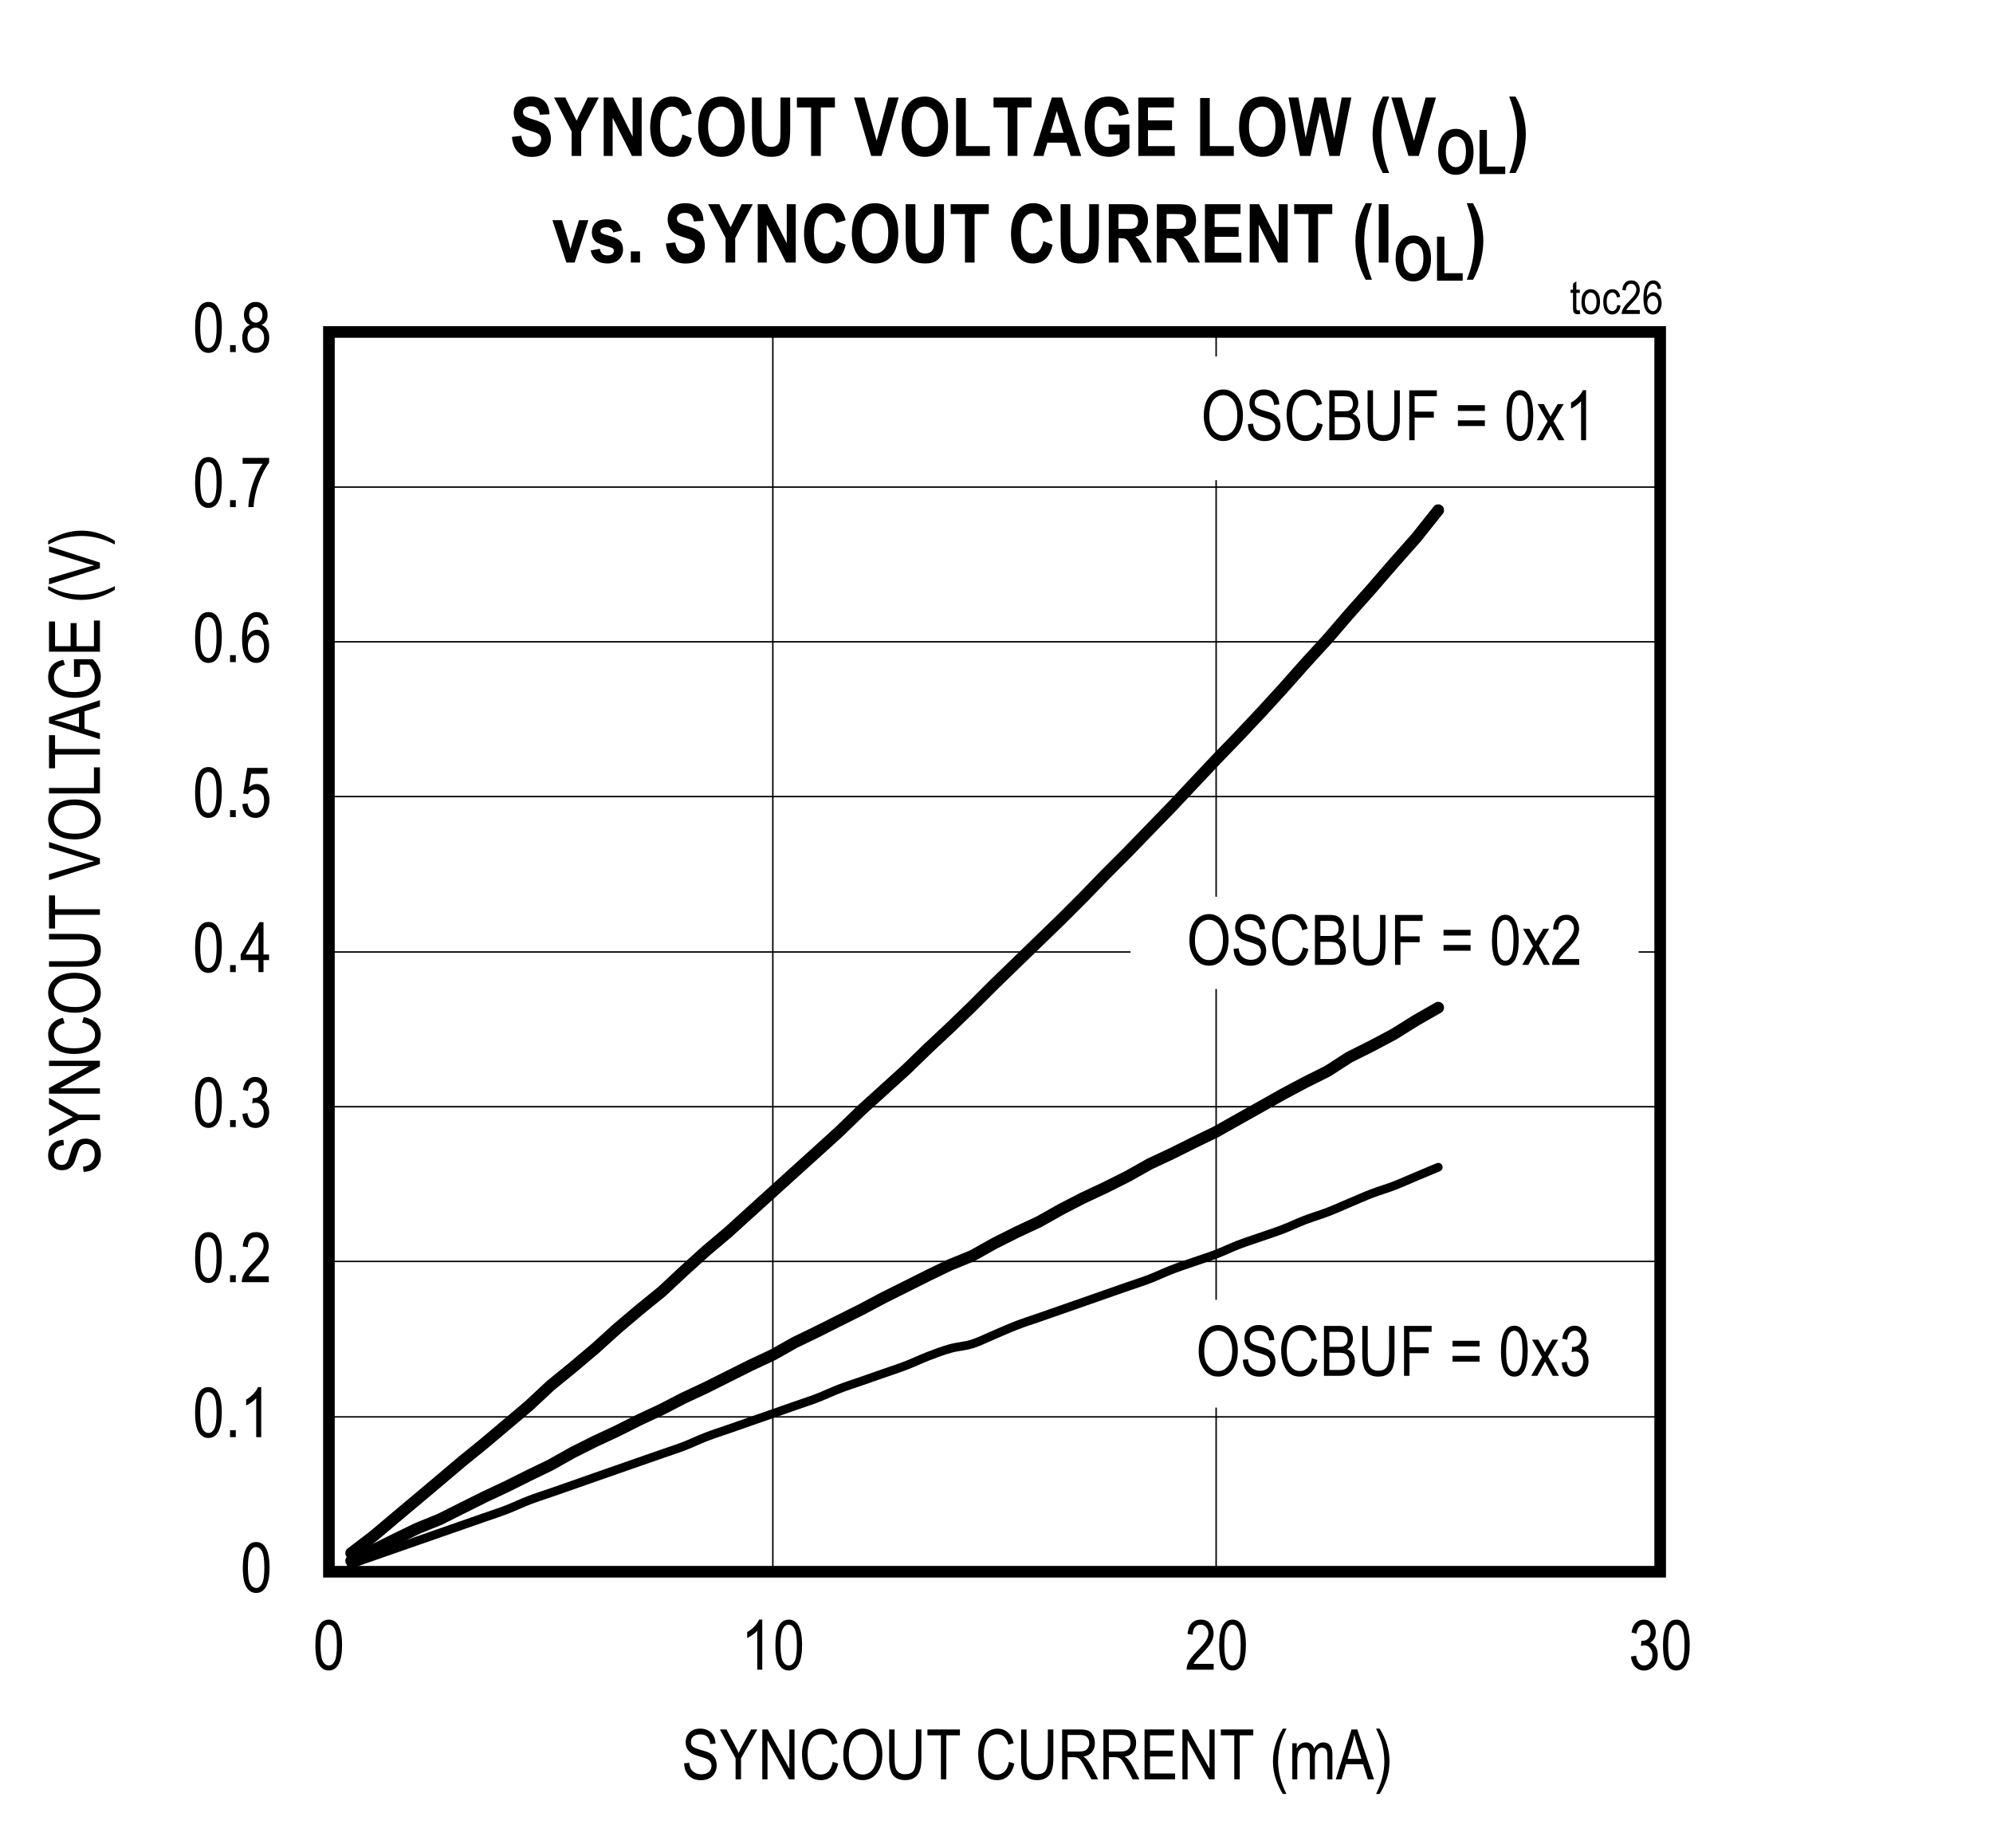 <?xml version="1.0" encoding="UTF-8"?>
<svg height="467.926pt" id="svg850" inkscape:version="0.92.3 (2405546, 2018-03-11)" sodipodi:docname="chart26.svg" version="1.2" viewBox="0 0 504.621 467.926" width="504.621pt" xmlns="http://www.w3.org/2000/svg" xmlns:cc="http://creativecommons.org/ns#" xmlns:dc="http://purl.org/dc/elements/1.1/" xmlns:inkscape="http://www.inkscape.org/namespaces/inkscape" xmlns:rdf="http://www.w3.org/1999/02/22-rdf-syntax-ns#" xmlns:sodipodi="http://sodipodi.sourceforge.net/DTD/sodipodi-0.dtd" xmlns:svg="http://www.w3.org/2000/svg" xmlns:xlink="http://www.w3.org/1999/xlink">
  <rect x="0" y="0" width="504.621" height="467.926" fill="#808080" stroke="none"/>
  <sodipodi:namedview bordercolor="#666666" borderopacity="1" gridtolerance="10" guidetolerance="10" id="namedview852" inkscape:current-layer="svg850" inkscape:cx="336.42708" inkscape:cy="312" inkscape:pageopacity="0" inkscape:pageshadow="2" inkscape:window-height="480" inkscape:window-maximized="0" inkscape:window-width="640" inkscape:window-x="0" inkscape:window-y="0" inkscape:zoom="0.26893939" objecttolerance="10" pagecolor="#ffffff" showgrid="false"/>
  <defs id="defs313">
    <g id="g308">
      <symbol id="glyph0-0" overflow="visible" style="overflow:visible">
        <path d="M 3.734,-11.031 H 0.375 V 0 h 3.359 z m -0.391,0.359 v 10.219 h -2.562 v -10.219 z m 0,0" id="path2" inkscape:connector-curvature="0" style="stroke:none"/>
      </symbol>
      <symbol id="glyph0-1" overflow="visible" style="overflow:visible">
        <path d="m 0.578,-6.234 c 0,2.375 0.312,4.031 0.938,5 0.625,0.969 1.438,1.438 2.438,1.438 2.234,0 3.391,-2.219 3.391,-6.438 0,-2.359 -0.359,-4.062 -1.047,-5.125 C 5.734,-12.25 4.953,-12.688 3.969,-12.688 c -2.234,0 -3.391,2.219 -3.391,6.453 z m 1.297,0 c 0,-2.031 0.188,-3.406 0.578,-4.109 0.391,-0.703 0.875,-1.062 1.453,-1.062 0.625,0 1.141,0.344 1.531,1.047 0.391,0.688 0.594,2.062 0.594,4.125 0,2.031 -0.203,3.406 -0.594,4.109 -0.391,0.719 -0.875,1.062 -1.453,1.062 -0.609,0 -1.125,-0.344 -1.516,-1.047 C 2.078,-2.797 1.875,-4.188 1.875,-6.234 Z m 0,0" id="path5" inkscape:connector-curvature="0" style="stroke:none"/>
      </symbol>
      <symbol id="glyph0-2" overflow="visible" style="overflow:visible">
        <path d="M 2.781,-1.766 H 1.344 V 0 h 1.438 z m 0,0" id="path8" inkscape:connector-curvature="0" style="stroke:none"/>
      </symbol>
      <symbol id="glyph0-3" overflow="visible" style="overflow:visible">
        <path d="M 0.594,-3.344 C 0.672,-2.25 1.031,-1.391 1.641,-0.734 2.25,-0.094 3,0.219 3.891,0.219 4.844,0.219 5.672,-0.141 6.344,-0.875 7.031,-1.625 7.375,-2.562 7.375,-3.734 7.375,-4.828 7.016,-5.75 6.469,-6.281 6.203,-6.547 5.859,-6.734 5.438,-6.844 c 0.906,-0.516 1.422,-1.422 1.422,-2.578 0,-0.938 -0.297,-1.719 -0.875,-2.344 C 5.391,-12.375 4.688,-12.688 3.844,-12.688 c -0.797,0 -1.484,0.266 -2.047,0.828 -0.562,0.547 -0.922,1.375 -1.078,2.438 l 1.266,0.281 c 0.172,-1.531 0.906,-2.281 1.875,-2.281 0.484,0 0.875,0.188 1.203,0.547 0.328,0.359 0.484,0.828 0.484,1.422 0,0.656 -0.188,1.156 -0.578,1.547 -0.391,0.391 -0.906,0.625 -1.531,0.578 L 3.234,-7.344 3.094,-5.984 C 3.453,-6.094 3.75,-6.156 3.984,-6.156 c 0.578,0 1.062,0.219 1.453,0.672 0.375,0.453 0.578,1.047 0.578,1.781 0,0.781 -0.219,1.422 -0.641,1.906 -0.422,0.5 -0.922,0.734 -1.5,0.734 -1.078,0 -1.75,-0.828 -2.016,-2.484 z m 0,0" id="path11" inkscape:connector-curvature="0" style="stroke:none"/>
      </symbol>
      <symbol id="glyph0-4" overflow="visible" style="overflow:visible">
        <path d="M 5.938,-3.031 H 7.344 V -4.453 H 5.938 v -8.188 H 4.891 l -4.734,8.188 v 1.422 h 4.5 V 0 H 5.938 Z m -1.281,-7.109 v 5.688 h -3.25 z m 0,0" id="path14" inkscape:connector-curvature="0" style="stroke:none"/>
      </symbol>
      <symbol id="glyph0-5" overflow="visible" style="overflow:visible">
        <path d="M 2.531,-6.859 C 1.297,-6.469 0.562,-5.344 0.562,-3.641 c 0,1.156 0.328,2.078 0.984,2.797 0.641,0.703 1.469,1.047 2.438,1.047 0.969,0 1.781,-0.344 2.438,-1.047 0.641,-0.719 0.969,-1.625 0.969,-2.766 0,-1.625 -0.688,-2.75 -1.938,-3.25 1.016,-0.469 1.516,-1.312 1.516,-2.531 0,-0.969 -0.281,-1.766 -0.859,-2.375 C 5.547,-12.375 4.828,-12.688 3.969,-12.688 c -0.859,0 -1.578,0.297 -2.141,0.906 -0.562,0.594 -0.844,1.391 -0.844,2.344 0,1.266 0.531,2.125 1.547,2.578 z m -0.234,-2.625 c 0,-0.547 0.156,-1 0.484,-1.375 0.344,-0.375 0.734,-0.562 1.188,-0.562 0.469,0 0.859,0.203 1.203,0.578 0.328,0.375 0.5,0.859 0.5,1.453 0,0.578 -0.156,1.031 -0.484,1.406 C 4.859,-7.625 4.453,-7.453 3.984,-7.453 3.516,-7.453 3.109,-7.625 2.781,-8 2.453,-8.375 2.297,-8.859 2.297,-9.484 Z M 1.875,-3.641 C 1.875,-4.391 2.062,-5 2.469,-5.469 2.875,-5.953 3.375,-6.188 3.953,-6.188 c 0.594,0 1.094,0.25 1.516,0.719 0.422,0.484 0.625,1.094 0.625,1.875 0,0.766 -0.203,1.391 -0.609,1.844 -0.406,0.453 -0.906,0.688 -1.5,0.688 -0.578,0 -1.078,-0.234 -1.5,-0.703 C 2.078,-2.234 1.875,-2.875 1.875,-3.641 Z m 0,0" id="path17" inkscape:connector-curvature="0" style="stroke:none"/>
      </symbol>
      <symbol id="glyph0-6" overflow="visible" style="overflow:visible">
        <path d="m 0.734,-6.156 c 0,1.703 0.422,3.172 1.266,4.375 0.938,1.328 2.156,1.984 3.688,1.984 1.516,0 2.75,-0.641 3.688,-1.938 0.844,-1.172 1.25,-2.703 1.266,-4.578 0.031,-4.078 -2.219,-6.578 -4.938,-6.547 -1.422,0 -2.594,0.578 -3.547,1.734 -0.953,1.156 -1.422,2.812 -1.422,4.969 z m 1.406,0.031 c 0,-1.812 0.344,-3.141 1,-4 0.672,-0.859 1.531,-1.297 2.562,-1.297 0.656,0 1.234,0.203 1.781,0.594 0.547,0.391 0.953,0.906 1.219,1.562 0.359,0.859 0.531,1.828 0.531,2.922 0,1.672 -0.344,2.953 -1.031,3.828 C 7.531,-1.641 6.688,-1.219 5.688,-1.219 4.703,-1.219 3.859,-1.641 3.172,-2.5 2.484,-3.359 2.141,-4.562 2.141,-6.125 Z m 0,0" id="path20" inkscape:connector-curvature="0" style="stroke:none"/>
      </symbol>
      <symbol id="glyph0-7" overflow="visible" style="overflow:visible">
        <path d="m 0.656,-4.062 c 0.031,1.328 0.422,2.359 1.188,3.125 0.766,0.781 1.781,1.156 3.062,1.156 1.641,0 2.812,-0.625 3.484,-1.812 0.344,-0.594 0.516,-1.266 0.516,-1.984 0,-1.453 -0.641,-2.516 -1.922,-3.156 C 6.578,-6.938 5.859,-7.188 4.844,-7.469 3.797,-7.75 3.125,-8.031 2.812,-8.312 2.516,-8.609 2.375,-9 2.375,-9.516 c 0,-1.094 0.828,-1.859 2.391,-1.859 1.516,0 2.375,0.766 2.516,2.422 l 1.312,-0.125 c -0.062,-2.312 -1.547,-3.781 -3.875,-3.781 -1.125,0 -2.016,0.328 -2.672,0.984 -0.672,0.641 -1,1.484 -1,2.5 0,1.141 0.484,2.062 1.312,2.656 0.422,0.281 1.109,0.578 2.094,0.859 1.094,0.328 1.812,0.578 2.141,0.75 0.328,0.188 0.578,0.406 0.734,0.688 0.156,0.281 0.25,0.609 0.25,0.984 0,0.641 -0.219,1.156 -0.688,1.562 C 6.453,-1.484 5.812,-1.281 5,-1.281 3.859,-1.281 2.906,-1.797 2.406,-2.562 2.172,-2.953 2.016,-3.5 1.953,-4.203 Z m 0,0" id="path23" inkscape:connector-curvature="0" style="stroke:none"/>
      </symbol>
      <symbol id="glyph0-8" overflow="visible" style="overflow:visible">
        <path d="M 8.469,-4.438 C 8.297,-3.359 7.922,-2.547 7.375,-2.016 6.844,-1.484 6.203,-1.219 5.453,-1.219 4.438,-1.219 3.625,-1.641 3.016,-2.516 2.406,-3.375 2.094,-4.672 2.109,-6.406 c 0,-3.453 1.422,-5.031 3.453,-5.016 1.391,0 2.312,0.875 2.766,2.641 l 1.344,-0.391 c -0.281,-1.203 -0.797,-2.125 -1.5,-2.75 -0.719,-0.625 -1.578,-0.922 -2.578,-0.938 -2.719,0 -4.938,2.281 -4.906,6.453 0.016,1.406 0.219,2.625 0.656,3.672 0.438,1.031 0.984,1.781 1.672,2.25 0.672,0.469 1.5,0.688 2.453,0.688 2.188,0 3.766,-1.375 4.391,-4.219 z m 0,0" id="path26" inkscape:connector-curvature="0" style="stroke:none"/>
      </symbol>
      <symbol id="glyph0-9" overflow="visible" style="overflow:visible">
        <path d="m 5.016,0 c 0.922,0 1.625,-0.125 2.156,-0.391 0.531,-0.266 0.938,-0.672 1.25,-1.25 0.312,-0.578 0.469,-1.25 0.469,-2.016 0,-1.547 -0.734,-2.625 -1.938,-3.062 0.922,-0.562 1.438,-1.531 1.438,-2.703 0,-0.625 -0.141,-1.188 -0.438,-1.703 -0.281,-0.516 -0.672,-0.906 -1.125,-1.141 -0.453,-0.25 -1.094,-0.375 -1.875,-0.375 H 1.062 V 0 Z m -0.5,-11.141 c 0.75,0 1.281,0.047 1.562,0.172 0.297,0.109 0.531,0.328 0.703,0.625 0.172,0.297 0.266,0.672 0.266,1.125 0,0.984 -0.406,1.531 -1.109,1.766 -0.25,0.094 -0.672,0.125 -1.25,0.125 h -2.25 v -3.812 z M 4.844,-5.844 c 0.703,0 1.219,0.094 1.547,0.234 0.328,0.156 0.594,0.391 0.797,0.734 0.188,0.328 0.281,0.734 0.281,1.203 0,1.031 -0.406,1.719 -1.188,2.031 -0.266,0.094 -0.688,0.156 -1.266,0.156 H 2.438 V -5.844 Z m 0,0" id="path29" inkscape:connector-curvature="0" style="stroke:none"/>
      </symbol>
      <symbol id="glyph0-10" overflow="visible" style="overflow:visible">
        <path d="m 7.891,-5.344 c 0,1.594 -0.219,2.672 -0.672,3.219 -0.438,0.562 -1.141,0.828 -2.109,0.828 -1.172,0 -2,-0.547 -2.359,-1.562 C 2.562,-3.375 2.484,-4.203 2.484,-5.344 v -7.297 h -1.375 v 7.297 c 0,2.078 0.344,3.516 1.016,4.328 0.688,0.828 1.719,1.219 3.078,1.219 1.938,0 3.234,-0.969 3.703,-2.516 0.234,-0.797 0.359,-1.797 0.359,-3.031 v -7.297 h -1.375 z m 0,0" id="path32" inkscape:connector-curvature="0" style="stroke:none"/>
      </symbol>
      <symbol id="glyph0-11" overflow="visible" style="overflow:visible">
        <path d="m 2.594,-5.734 h 4.859 v -1.5 H 2.594 v -3.906 h 5.609 v -1.5 H 1.219 V 0 h 1.375 z m 0,0" id="path35" inkscape:connector-curvature="0" style="stroke:none"/>
      </symbol>
      <symbol id="glyph0-12" overflow="visible" style="overflow:visible">
        <path d="" id="path38" inkscape:connector-curvature="0" style="stroke:none"/>
      </symbol>
      <symbol id="glyph0-13" overflow="visible" style="overflow:visible">
        <path d="m 0.797,-8.875 v 1.438 h 6.844 V -8.875 Z m 0,3.828 v 1.453 h 6.844 v -1.453 z m 0,0" id="path41" inkscape:connector-curvature="0" style="stroke:none"/>
      </symbol>
      <symbol id="glyph0-14" overflow="visible" style="overflow:visible">
        <path d="M 3.625,-3.609 4.031,-2.844 5.562,0 H 7.125 L 4.344,-4.844 6.938,-9.156 H 5.422 l -1.281,2.172 -0.562,1 c -0.141,-0.281 -0.312,-0.625 -0.531,-1.031 L 1.891,-9.156 H 0.312 L 2.844,-4.766 0.109,0 h 1.531 z m 0,0" id="path44" inkscape:connector-curvature="0" style="stroke:none"/>
      </symbol>
      <symbol id="glyph0-15" overflow="visible" style="overflow:visible">
        <path d="m 2.203,-1.484 c 0.141,-0.297 0.312,-0.562 0.531,-0.859 0.219,-0.281 0.719,-0.797 1.469,-1.578 1.188,-1.234 2,-2.219 2.422,-2.953 0.422,-0.734 0.641,-1.516 0.641,-2.312 0,-0.906 -0.281,-1.719 -0.812,-2.438 -0.547,-0.719 -1.344,-1.062 -2.406,-1.062 -1.938,0 -3.188,1.234 -3.375,3.656 l 1.312,0.156 c 0,-0.812 0.188,-1.438 0.562,-1.875 0.391,-0.438 0.859,-0.656 1.469,-0.656 0.547,0 1.016,0.203 1.375,0.609 0.391,0.406 0.578,0.922 0.578,1.578 0,0.547 -0.188,1.156 -0.547,1.797 -0.375,0.656 -1.156,1.562 -2.344,2.75 C 2.062,-3.656 1.359,-2.781 0.969,-2.031 0.594,-1.281 0.406,-0.609 0.438,0 h 6.844 v -1.484 z m 0,0" id="path47" inkscape:connector-curvature="0" style="stroke:none"/>
      </symbol>
      <symbol id="glyph1-0" overflow="visible" style="overflow:visible">
        <path d="M 3.734,-11.031 H 0.375 V 0 h 3.359 z m -0.406,0.375 V -0.453 H 0.781 V -10.656 Z m 0,0" id="path50" inkscape:connector-curvature="0" style="stroke:none"/>
      </symbol>
      <symbol id="glyph1-1" overflow="visible" style="overflow:visible">
        <path d="m 0.578,-6.234 c 0,2.375 0.312,4.031 0.938,5 0.625,0.969 1.438,1.438 2.422,1.438 2.25,0 3.391,-2.219 3.391,-6.438 0,-2.344 -0.344,-4.047 -1.031,-5.125 -0.562,-0.875 -1.344,-1.312 -2.328,-1.312 -2.234,0 -3.391,2.203 -3.391,6.438 z m 1.297,0 c 0,-2.031 0.188,-3.391 0.578,-4.109 0.391,-0.703 0.875,-1.047 1.453,-1.047 0.625,0 1.125,0.344 1.516,1.031 0.406,0.703 0.594,2.078 0.594,4.125 0,2.047 -0.188,3.406 -0.578,4.109 -0.391,0.719 -0.875,1.062 -1.453,1.062 -0.609,0 -1.125,-0.344 -1.516,-1.047 -0.391,-0.688 -0.594,-2.062 -0.594,-4.125 z m 0,0" id="path53" inkscape:connector-curvature="0" style="stroke:none"/>
      </symbol>
      <symbol id="glyph1-2" overflow="visible" style="overflow:visible">
        <path d="M 2.781,-1.766 H 1.328 V 0 H 2.781 Z m 0,0" id="path56" inkscape:connector-curvature="0" style="stroke:none"/>
      </symbol>
      <symbol id="glyph1-3" overflow="visible" style="overflow:visible">
        <path d="M 4.547,-12.672 C 4.328,-12.125 3.938,-11.562 3.406,-10.984 2.875,-10.406 2.25,-9.922 1.547,-9.516 v 1.5 C 1.969,-8.188 2.422,-8.469 2.906,-8.828 3.406,-9.188 3.797,-9.531 4.094,-9.875 V 0 h 1.266 v -12.672 z m 0,0" id="path59" inkscape:connector-curvature="0" style="stroke:none"/>
      </symbol>
      <symbol id="glyph1-4" overflow="visible" style="overflow:visible">
        <path d="m 2.203,-1.484 c 0.125,-0.297 0.312,-0.562 0.531,-0.844 0.219,-0.297 0.719,-0.812 1.469,-1.594 1.188,-1.234 2,-2.219 2.422,-2.938 0.422,-0.75 0.641,-1.516 0.641,-2.328 0,-0.906 -0.281,-1.703 -0.828,-2.422 -0.531,-0.719 -1.328,-1.062 -2.391,-1.062 -1.938,0 -3.188,1.219 -3.375,3.641 l 1.312,0.172 c 0,-0.828 0.188,-1.438 0.562,-1.875 0.375,-0.453 0.859,-0.656 1.453,-0.656 0.562,0 1.016,0.203 1.391,0.609 0.375,0.406 0.562,0.922 0.562,1.562 0,0.562 -0.172,1.172 -0.547,1.812 -0.375,0.641 -1.141,1.562 -2.328,2.734 C 2.062,-3.656 1.359,-2.781 0.969,-2.031 0.594,-1.281 0.406,-0.609 0.438,0 h 6.844 v -1.484 z m 0,0" id="path62" inkscape:connector-curvature="0" style="stroke:none"/>
      </symbol>
      <symbol id="glyph1-5" overflow="visible" style="overflow:visible">
        <path d="M 0.578,-3.312 C 0.656,-2.203 1,-1.344 1.625,-0.719 2.234,-0.094 3,0.203 3.906,0.203 c 1.078,0 1.938,-0.422 2.578,-1.312 0.641,-0.875 0.953,-1.938 0.953,-3.172 0,-1.25 -0.328,-2.25 -0.953,-2.984 C 5.828,-8 5.094,-8.375 4.219,-8.375 c -0.688,0 -1.344,0.266 -1.953,0.797 l 0.562,-3.391 h 4.125 v -1.484 H 1.812 L 0.797,-5.969 2,-5.781 C 2.391,-6.547 3.109,-7 3.875,-7 c 0.641,0 1.156,0.25 1.594,0.75 0.422,0.484 0.625,1.188 0.625,2.094 0,0.953 -0.203,1.703 -0.656,2.266 C 5,-1.328 4.484,-1.062 3.891,-1.062 2.922,-1.062 2.125,-1.828 1.906,-3.453 Z m 0,0" id="path65" inkscape:connector-curvature="0" style="stroke:none"/>
      </symbol>
      <symbol id="glyph1-6" overflow="visible" style="overflow:visible">
        <path d="m 7.172,-9.531 c -0.109,-1.031 -0.438,-1.797 -0.969,-2.344 -0.531,-0.531 -1.188,-0.797 -1.969,-0.797 -1.094,0 -1.984,0.516 -2.672,1.547 -0.703,1.031 -1.047,2.781 -1.047,5.219 0,2.188 0.344,3.766 1.016,4.703 0.688,0.938 1.547,1.406 2.594,1.406 1.156,0 2.156,-0.625 2.766,-2 0.312,-0.688 0.469,-1.453 0.469,-2.297 0,-1.25 -0.312,-2.234 -0.922,-2.984 -0.609,-0.75 -1.328,-1.109 -2.141,-1.109 -1,0 -1.922,0.578 -2.516,1.672 0.016,-1.547 0.203,-2.719 0.594,-3.516 0.438,-0.922 1.031,-1.375 1.781,-1.375 0.469,0 0.875,0.203 1.219,0.609 0.234,0.266 0.406,0.734 0.531,1.375 z m -5.188,5.438 c 0,-0.828 0.203,-1.5 0.609,-1.984 0.406,-0.5 0.891,-0.75 1.453,-0.75 0.547,0 1.031,0.25 1.422,0.75 C 5.859,-5.594 6.062,-4.891 6.062,-4 c 0,0.922 -0.203,1.625 -0.594,2.156 C 5.078,-1.312 4.625,-1.062 4.125,-1.062 c -0.562,0 -1.062,-0.266 -1.5,-0.828 -0.422,-0.562 -0.641,-1.281 -0.641,-2.203 z m 0,0" id="path68" inkscape:connector-curvature="0" style="stroke:none"/>
      </symbol>
      <symbol id="glyph1-7" overflow="visible" style="overflow:visible">
        <path d="m 5.734,-10.969 c -0.656,0.891 -1.25,1.969 -1.812,3.25 -0.547,1.281 -1,2.625 -1.312,4.031 -0.312,1.391 -0.484,2.625 -0.5,3.688 h 1.312 c 0.109,-2.047 0.547,-4.109 1.312,-6.188 0.75,-2.078 1.625,-3.766 2.625,-5.078 V -12.469 H 0.656 v 1.5 z m 0,0" id="path71" inkscape:connector-curvature="0" style="stroke:none"/>
      </symbol>
      <symbol id="glyph1-8" overflow="visible" style="overflow:visible">
        <path d="m 0.578,-3.328 c 0.094,1.078 0.453,1.938 1.062,2.594 C 2.25,-0.094 3,0.219 3.891,0.219 4.844,0.219 5.656,-0.141 6.344,-0.875 7.016,-1.625 7.359,-2.562 7.359,-3.734 7.359,-4.828 7,-5.75 6.453,-6.266 6.188,-6.531 5.844,-6.734 5.438,-6.844 c 0.891,-0.5 1.422,-1.422 1.422,-2.562 0,-0.938 -0.297,-1.719 -0.875,-2.344 -0.594,-0.625 -1.312,-0.922 -2.141,-0.922 -0.797,0 -1.484,0.266 -2.047,0.812 -0.562,0.562 -0.922,1.375 -1.078,2.453 L 1.984,-9.125 c 0.172,-1.531 0.906,-2.281 1.875,-2.281 0.469,0 0.875,0.188 1.203,0.547 0.328,0.344 0.484,0.828 0.484,1.422 0,0.641 -0.203,1.156 -0.578,1.531 C 4.578,-7.516 4.062,-7.266 3.438,-7.328 L 3.234,-7.344 3.094,-5.984 C 3.453,-6.094 3.75,-6.156 3.984,-6.156 c 0.578,0 1.047,0.234 1.438,0.672 0.391,0.453 0.594,1.047 0.594,1.781 0,0.781 -0.219,1.422 -0.641,1.906 -0.422,0.5 -0.938,0.734 -1.5,0.734 -1.078,0 -1.75,-0.828 -2.016,-2.484 z m 0,0" id="path74" inkscape:connector-curvature="0" style="stroke:none"/>
      </symbol>
      <symbol id="glyph1-9" overflow="visible" style="overflow:visible">
        <path d="m 0.656,-4.062 c 0.031,1.328 0.422,2.359 1.172,3.125 0.766,0.781 1.797,1.156 3.078,1.156 1.641,0 2.797,-0.625 3.484,-1.812 0.328,-0.594 0.5,-1.25 0.5,-1.984 0,-1.453 -0.641,-2.5 -1.906,-3.156 -0.406,-0.203 -1.125,-0.438 -2.156,-0.719 C 3.797,-7.75 3.125,-8.031 2.812,-8.312 2.516,-8.594 2.375,-9 2.375,-9.5 c 0,-1.109 0.828,-1.875 2.375,-1.875 1.531,0 2.375,0.781 2.516,2.422 L 8.594,-9.062 c -0.078,-2.328 -1.562,-3.781 -3.875,-3.781 -1.125,0 -2.016,0.328 -2.672,0.969 -0.672,0.656 -1,1.484 -1,2.516 0,1.141 0.484,2.062 1.312,2.641 0.422,0.297 1.109,0.578 2.078,0.875 1.094,0.312 1.812,0.562 2.141,0.75 0.344,0.172 0.578,0.406 0.75,0.688 0.156,0.266 0.25,0.594 0.25,0.969 0,0.641 -0.234,1.156 -0.688,1.562 C 6.438,-1.484 5.812,-1.281 5,-1.281 3.859,-1.281 2.906,-1.797 2.406,-2.562 2.172,-2.953 2.016,-3.5 1.953,-4.188 Z m 0,0" id="path77" inkscape:connector-curvature="0" style="stroke:none"/>
      </symbol>
      <symbol id="glyph1-10" overflow="visible" style="overflow:visible">
        <path d="m 5.406,-5.344 4.125,-7.281 H 7.938 l -2,3.703 C 5.484,-8.094 5.109,-7.344 4.812,-6.688 4.5,-7.359 4.156,-8.078 3.75,-8.828 L 1.719,-12.625 H 0.047 L 4.031,-5.344 V 0 h 1.375 z m 0,0" id="path80" inkscape:connector-curvature="0" style="stroke:none"/>
      </symbol>
      <symbol id="glyph1-11" overflow="visible" style="overflow:visible">
        <path d="M 2.391,-9.922 7.828,0 h 1.406 v -12.625 h -1.312 v 9.906 L 2.484,-12.625 H 1.078 V 0 h 1.312 z m 0,0" id="path83" inkscape:connector-curvature="0" style="stroke:none"/>
      </symbol>
      <symbol id="glyph1-12" overflow="visible" style="overflow:visible">
        <path d="M 8.469,-4.422 C 8.281,-3.344 7.922,-2.547 7.375,-2 c -0.547,0.516 -1.188,0.781 -1.938,0.781 -1,0 -1.812,-0.422 -2.422,-1.281 -0.609,-0.875 -0.922,-2.172 -0.906,-3.906 0,-3.438 1.422,-5.016 3.453,-5 1.375,0 2.297,0.875 2.766,2.625 l 1.344,-0.391 C 9.375,-10.375 8.875,-11.281 8.156,-11.906 c -0.719,-0.625 -1.578,-0.922 -2.578,-0.938 -2.703,0 -4.922,2.281 -4.891,6.438 0.016,1.406 0.219,2.641 0.641,3.672 0.453,1.031 1,1.781 1.672,2.25 0.688,0.469 1.516,0.688 2.469,0.688 2.188,0 3.766,-1.375 4.375,-4.203 z m 0,0" id="path86" inkscape:connector-curvature="0" style="stroke:none"/>
      </symbol>
      <symbol id="glyph1-13" overflow="visible" style="overflow:visible">
        <path d="m 0.734,-6.156 c 0,1.719 0.422,3.172 1.266,4.375 0.922,1.328 2.156,1.984 3.688,1.984 1.516,0 2.734,-0.641 3.672,-1.938 C 10.219,-2.906 10.625,-4.438 10.641,-6.312 10.656,-10.391 8.406,-12.875 5.688,-12.844 c -1.406,0 -2.594,0.562 -3.531,1.734 -0.953,1.156 -1.422,2.812 -1.422,4.953 z m 1.406,0.031 c 0,-1.797 0.344,-3.141 1,-4 0.672,-0.859 1.531,-1.281 2.562,-1.281 0.641,0 1.234,0.188 1.781,0.594 0.531,0.375 0.953,0.906 1.219,1.562 0.344,0.859 0.516,1.828 0.516,2.906 0,1.688 -0.344,2.953 -1.016,3.828 -0.688,0.875 -1.516,1.297 -2.531,1.297 -0.984,0 -1.828,-0.422 -2.5,-1.281 -0.688,-0.859 -1.031,-2.062 -1.031,-3.625 z m 0,0" id="path89" inkscape:connector-curvature="0" style="stroke:none"/>
      </symbol>
      <symbol id="glyph1-14" overflow="visible" style="overflow:visible">
        <path d="m 7.875,-5.344 c 0,1.594 -0.219,2.672 -0.656,3.219 -0.438,0.562 -1.141,0.828 -2.125,0.828 -1.156,0 -2,-0.531 -2.344,-1.562 C 2.562,-3.375 2.484,-4.188 2.484,-5.344 V -12.625 h -1.375 v 7.297 c 0,2.062 0.344,3.5 1.016,4.328 0.688,0.812 1.703,1.203 3.078,1.203 1.938,0 3.219,-0.969 3.688,-2.516 0.25,-0.781 0.375,-1.797 0.375,-3.016 V -12.625 H 7.875 Z m 0,0" id="path92" inkscape:connector-curvature="0" style="stroke:none"/>
      </symbol>
      <symbol id="glyph1-15" overflow="visible" style="overflow:visible">
        <path d="m 5.141,-11.141 h 3.438 V -12.625 h -8.219 v 1.484 h 3.406 V 0 h 1.375 z m 0,0" id="path95" inkscape:connector-curvature="0" style="stroke:none"/>
      </symbol>
      <symbol id="glyph1-16" overflow="visible" style="overflow:visible">
        <path d="" id="path98" inkscape:connector-curvature="0" style="stroke:none"/>
      </symbol>
      <symbol id="glyph1-17" overflow="visible" style="overflow:visible">
        <path d="M 2.484,-5.609 H 4.062 c 0.453,0 0.828,0.078 1.078,0.188 0.25,0.141 0.516,0.359 0.781,0.719 0.281,0.359 0.688,1.047 1.219,2.078 L 8.516,0 h 1.719 L 8.438,-3.438 C 8.125,-4.031 7.766,-4.562 7.359,-5.047 7.156,-5.281 6.859,-5.516 6.484,-5.75 8.375,-6.062 9.391,-7.281 9.391,-9.188 c 0,-0.734 -0.141,-1.359 -0.438,-1.906 -0.297,-0.547 -0.672,-0.953 -1.125,-1.188 C 7.359,-12.5 6.656,-12.625 5.703,-12.625 H 1.109 V 0 h 1.375 z m 3.266,-5.625 c 1.484,0 2.219,0.781 2.219,2.047 0,0.891 -0.422,1.594 -1.078,1.906 -0.328,0.156 -0.812,0.234 -1.469,0.234 h -2.938 v -4.188 z m 0,0" id="path101" inkscape:connector-curvature="0" style="stroke:none"/>
      </symbol>
      <symbol id="glyph1-18" overflow="visible" style="overflow:visible">
        <path d="M 8.875,-1.484 H 2.516 V -5.781 H 8.25 V -7.266 H 2.516 v -3.875 H 8.625 V -12.625 H 1.141 V 0 H 8.875 Z m 0,0" id="path104" inkscape:connector-curvature="0" style="stroke:none"/>
      </symbol>
      <symbol id="glyph1-19" overflow="visible" style="overflow:visible">
        <path d="M 4.297,3.703 C 2.875,0.938 2.172,-1.812 2.172,-4.562 c 0,-1.797 0.297,-3.656 0.781,-5.141 0.25,-0.75 0.688,-1.781 1.344,-3.141 H 3.375 c -1.672,2.719 -2.5,5.469 -2.5,8.266 0,1.641 0.25,3.188 0.766,4.625 C 2.172,1.5 2.75,2.719 3.375,3.703 Z m 0,0" id="path107" inkscape:connector-curvature="0" style="stroke:none"/>
      </symbol>
      <symbol id="glyph1-20" overflow="visible" style="overflow:visible">
        <path d="m 2.219,-4.75 c 0,-1.234 0.156,-2.094 0.5,-2.547 0.328,-0.484 0.797,-0.719 1.375,-0.719 0.812,0 1.312,0.562 1.312,2.078 V 0 h 1.266 v -5.312 c 0,-0.938 0.172,-1.609 0.516,-2.047 0.344,-0.438 0.797,-0.656 1.344,-0.656 0.516,0 0.984,0.312 1.172,0.859 0.094,0.281 0.141,0.734 0.141,1.391 V 0 h 1.266 v -6.281 c 0,-2.141 -0.875,-3.078 -2.312,-3.078 -0.938,0 -1.719,0.531 -2.312,1.609 -0.312,-1.047 -1.062,-1.609 -2.125,-1.609 -0.938,0 -1.766,0.531 -2.281,1.5 v -1.281 h -1.125 V 0 H 2.219 Z m 0,0" id="path110" inkscape:connector-curvature="0" style="stroke:none"/>
      </symbol>
      <symbol id="glyph1-21" overflow="visible" style="overflow:visible">
        <path d="M 2.578,-3.828 H 6.906 L 8.109,0 h 1.562 L 5.438,-12.625 H 3.969 L -0.016,0 H 1.438 Z m 1.531,-5.062 c 0.25,-0.797 0.438,-1.594 0.562,-2.406 0.156,0.672 0.391,1.531 0.734,2.609 l 1.078,3.5 H 2.969 Z m 0,0" id="path113" inkscape:connector-curvature="0" style="stroke:none"/>
      </symbol>
      <symbol id="glyph1-22" overflow="visible" style="overflow:visible">
        <path d="M 1.438,3.703 C 2.109,2.656 2.703,1.422 3.203,-0.016 3.688,-1.453 3.938,-2.984 3.938,-4.578 3.938,-7.375 3.109,-10.125 1.438,-12.844 H 0.531 c 0.641,1.359 1.078,2.391 1.328,3.141 0.234,0.75 0.422,1.562 0.562,2.453 0.141,0.891 0.219,1.781 0.219,2.688 0,2.75 -0.719,5.5 -2.109,8.266 z m 0,0" id="path116" inkscape:connector-curvature="0" style="stroke:none"/>
      </symbol>
      <symbol id="glyph1-23" overflow="visible" style="overflow:visible">
        <path d="m 5.016,0 c 0.906,0 1.625,-0.125 2.156,-0.391 0.516,-0.266 0.938,-0.672 1.25,-1.25 0.312,-0.578 0.469,-1.25 0.469,-2.016 0,-1.547 -0.734,-2.625 -1.953,-3.062 0.922,-0.562 1.453,-1.531 1.453,-2.688 0,-0.625 -0.141,-1.203 -0.438,-1.719 -0.297,-0.516 -0.672,-0.891 -1.125,-1.125 -0.469,-0.25 -1.094,-0.375 -1.875,-0.375 H 1.062 V 0 Z m -0.5,-11.141 c 0.75,0 1.266,0.062 1.562,0.172 0.281,0.109 0.516,0.328 0.688,0.625 0.188,0.312 0.266,0.672 0.266,1.141 0,0.969 -0.391,1.531 -1.109,1.766 -0.25,0.078 -0.656,0.109 -1.25,0.109 H 2.438 v -3.812 z m 0.312,5.312 c 0.703,0 1.234,0.078 1.547,0.234 0.344,0.156 0.609,0.375 0.797,0.719 0.203,0.328 0.297,0.734 0.297,1.203 0,1.031 -0.422,1.719 -1.203,2.031 -0.266,0.094 -0.688,0.156 -1.25,0.156 H 2.438 v -4.344 z m 0,0" id="path119" inkscape:connector-curvature="0" style="stroke:none"/>
      </symbol>
      <symbol id="glyph1-24" overflow="visible" style="overflow:visible">
        <path d="M 2.578,-5.734 H 7.438 v -1.5 H 2.578 v -3.906 h 5.625 V -12.625 H 1.219 V 0 h 1.359 z m 0,0" id="path122" inkscape:connector-curvature="0" style="stroke:none"/>
      </symbol>
      <symbol id="glyph1-25" overflow="visible" style="overflow:visible">
        <path d="m 0.797,-8.875 v 1.453 H 7.625 V -8.875 Z m 0,3.844 v 1.438 H 7.625 v -1.438 z m 0,0" id="path125" inkscape:connector-curvature="0" style="stroke:none"/>
      </symbol>
      <symbol id="glyph1-26" overflow="visible" style="overflow:visible">
        <path d="M 3.625,-3.609 4.016,-2.844 5.562,0 H 7.125 L 4.328,-4.844 6.922,-9.141 H 5.406 l -1.266,2.156 -0.562,1 C 3.438,-6.266 3.266,-6.609 3.047,-7 L 1.891,-9.141 H 0.312 L 2.844,-4.75 0.109,0 h 1.531 z m 0,0" id="path128" inkscape:connector-curvature="0" style="stroke:none"/>
      </symbol>
      <symbol id="glyph2-0" overflow="visible" style="overflow:visible">
        <path d="M 0,-0.391 H -11.25 V -3.812 H 0 Z m -0.469,-0.406 V -3.406 H -10.875 v 2.609 z m 0,0" id="path131" inkscape:connector-curvature="0" style="stroke:none"/>
      </symbol>
      <symbol id="glyph2-1" overflow="visible" style="overflow:visible">
        <path d="m -4.141,-0.672 -0.141,-1.312 c 0.711,-0.07 1.262,-0.234 1.656,-0.484 0.398,-0.246 0.715,-0.602 0.953,-1.062 0.242,-0.465 0.359,-0.988 0.359,-1.562 0,-0.832 -0.203,-1.477 -0.609,-1.938 -0.402,-0.457 -0.93,-0.688 -1.578,-0.688 -0.383,0 -0.719,0.086 -1,0.25 -0.289,0.168 -0.523,0.418 -0.703,0.75 -0.176,0.336 -0.43,1.066 -0.766,2.188 -0.289,0.992 -0.582,1.699 -0.875,2.125 -0.301,0.418 -0.68,0.746 -1.141,0.984 -0.465,0.23 -0.988,0.344 -1.562,0.344 -1.051,0 -1.906,-0.332 -2.562,-1 -0.664,-0.676 -1,-1.586 -1,-2.734 0,-0.777 0.16,-1.461 0.469,-2.047 0.312,-0.59 0.762,-1.051 1.344,-1.375 0.574,-0.332 1.258,-0.508 2.047,-0.531 l 0.125,1.344 c -0.84,0.074 -1.469,0.332 -1.875,0.766 -0.402,0.43 -0.609,1.027 -0.609,1.797 0,0.793 0.184,1.398 0.547,1.812 0.355,0.418 0.816,0.625 1.375,0.625 0.523,0 0.926,-0.148 1.203,-0.453 0.293,-0.301 0.586,-0.988 0.875,-2.062 0.281,-1.039 0.535,-1.77 0.75,-2.188 0.324,-0.645 0.758,-1.129 1.297,-1.453 0.531,-0.332 1.176,-0.5 1.922,-0.5 0.73,0 1.402,0.176 2.016,0.516 0.605,0.344 1.07,0.816 1.391,1.406 0.309,0.594 0.469,1.316 0.469,2.156 0,1.305 -0.391,2.348 -1.172,3.125 -0.789,0.773 -1.859,1.176 -3.203,1.203 z m 0,0" id="path134" inkscape:connector-curvature="0" style="stroke:none"/>
      </symbol>
      <symbol id="glyph2-2" overflow="visible" style="overflow:visible">
        <path d="m 0,-4.109 h -5.453 l -7.438,4.062 V -1.75 L -9,-3.828 C -8.227,-4.23 -7.504,-4.594 -6.828,-4.906 -7.492,-5.215 -8.25,-5.602 -9.094,-6.062 l -3.797,-2.047 v -1.625 l 7.438,4.219 H 0 Z m 0,0" id="path137" inkscape:connector-curvature="0" style="stroke:none"/>
      </symbol>
      <symbol id="glyph2-3" overflow="visible" style="overflow:visible">
        <path d="m 0,-1.094 h -12.891 v -1.438 l 10.125,-5.562 h -10.125 V -9.422 H 0 v 1.438 L -10.125,-2.438 H 0 Z m 0,0" id="path140" inkscape:connector-curvature="0" style="stroke:none"/>
      </symbol>
      <symbol id="glyph2-4" overflow="visible" style="overflow:visible">
        <path d="m -4.516,-8.641 0.422,-1.406 c 1.449,0.312 2.535,0.863 3.25,1.641 0.711,0.773 1.062,1.715 1.062,2.828 0,0.98 -0.238,1.82 -0.719,2.516 -0.477,0.688 -1.242,1.258 -2.297,1.703 -1.051,0.438 -2.297,0.656 -3.734,0.656 -1.414,0 -2.613,-0.219 -3.594,-0.656 -0.988,-0.445 -1.734,-1.047 -2.234,-1.797 -0.496,-0.758 -0.75,-1.609 -0.75,-2.547 0,-1.008 0.32,-1.879 0.953,-2.609 0.637,-0.738 1.57,-1.254 2.797,-1.547 l 0.406,1.375 c -1.789,0.469 -2.688,1.41 -2.688,2.812 0,0.711 0.184,1.324 0.547,1.844 0.355,0.512 0.914,0.926 1.672,1.234 0.762,0.305 1.727,0.453 2.891,0.453 1.762,0 3.086,-0.312 3.969,-0.938 0.887,-0.621 1.328,-1.453 1.328,-2.484 0,-0.758 -0.27,-1.414 -0.812,-1.969 -0.539,-0.551 -1.363,-0.922 -2.469,-1.109 z m 0,0" id="path143" inkscape:connector-curvature="0" style="stroke:none"/>
      </symbol>
      <symbol id="glyph2-5" overflow="visible" style="overflow:visible">
        <path d="m -6.281,-0.75 c -2.195,0 -3.883,-0.477 -5.062,-1.438 -1.176,-0.965 -1.766,-2.176 -1.766,-3.625 0,-0.926 0.27,-1.773 0.797,-2.547 0.523,-0.77 1.289,-1.379 2.297,-1.828 1,-0.445 2.195,-0.672 3.578,-0.672 1.918,0 3.477,0.441 4.672,1.312 1.324,0.949 1.984,2.199 1.984,3.75 0,1.555 -0.676,2.805 -2.031,3.75 C -3.051,-1.18 -4.539,-0.75 -6.281,-0.75 Z M -6.25,-2.188 c 1.586,0 2.82,-0.348 3.703,-1.047 0.875,-0.707 1.312,-1.562 1.312,-2.562 0,-1.02 -0.441,-1.875 -1.328,-2.562 -0.883,-0.695 -2.188,-1.047 -3.906,-1.047 -1.102,0 -2.094,0.18 -2.969,0.531 -0.664,0.273 -1.195,0.691 -1.594,1.25 -0.402,0.555 -0.609,1.16 -0.609,1.812 0,1.055 0.441,1.926 1.312,2.609 0.875,0.68 2.238,1.016 4.078,1.016 z m 0,0" id="path146" inkscape:connector-curvature="0" style="stroke:none"/>
      </symbol>
      <symbol id="glyph2-6" overflow="visible" style="overflow:visible">
        <path d="m -12.891,-8.047 v -1.406 H -5.438 c 1.25,0 2.277,0.129 3.078,0.375 0.793,0.242 1.426,0.684 1.891,1.328 0.461,0.637 0.688,1.449 0.688,2.438 0,1.398 -0.414,2.445 -1.25,3.141 -0.832,0.688 -2.301,1.031 -4.406,1.031 h -7.453 V -2.531 h 7.438 c 1.168,0 2.012,-0.086 2.531,-0.266 0.523,-0.184 0.926,-0.484 1.203,-0.891 0.273,-0.414 0.406,-0.922 0.406,-1.516 0,-0.996 -0.281,-1.723 -0.844,-2.172 -0.559,-0.445 -1.66,-0.672 -3.297,-0.672 z m 0,0" id="path149" inkscape:connector-curvature="0" style="stroke:none"/>
      </symbol>
      <symbol id="glyph2-7" overflow="visible" style="overflow:visible">
        <path d="M 0,-3.844 H -11.359 V -0.375 h -1.531 V -8.75 h 1.531 v 3.5 H 0 Z m 0,0" id="path152" inkscape:connector-curvature="0" style="stroke:none"/>
      </symbol>
      <symbol id="glyph2-8" overflow="visible" style="overflow:visible">
        <path d="" id="path155" inkscape:connector-curvature="0" style="stroke:none"/>
      </symbol>
      <symbol id="glyph2-9" overflow="visible" style="overflow:visible">
        <path d="m 0,-4.172 -12.891,4.094 v -1.5 l 9.359,-2.75 c 0.73,-0.215 1.434,-0.406 2.109,-0.562 -0.707,-0.164 -1.41,-0.352 -2.109,-0.562 L -12.891,-8.312 V -9.734 L 0,-5.594 Z m 0,0" id="path158" inkscape:connector-curvature="0" style="stroke:none"/>
      </symbol>
      <symbol id="glyph2-10" overflow="visible" style="overflow:visible">
        <path d="m 0,-1.062 h -12.891 v -1.391 h 11.375 V -7.656 H 0 Z m 0,0" id="path161" inkscape:connector-curvature="0" style="stroke:none"/>
      </symbol>
      <symbol id="glyph2-11" overflow="visible" style="overflow:visible">
        <path d="m 0,0.016 -12.891,-4.062 v -1.5 L 0,-9.875 v 1.609 l -3.906,1.219 V -2.625 L 0,-1.469 Z M -5.297,-3.031 v -3.578 l -3.562,1.094 c -1.09,0.344 -1.984,0.598 -2.672,0.75 0.824,0.137 1.645,0.332 2.453,0.578 z m 0,0" id="path164" inkscape:connector-curvature="0" style="stroke:none"/>
      </symbol>
      <symbol id="glyph2-12" overflow="visible" style="overflow:visible">
        <path d="M -5.047,-6.125 H -6.562 l -0.016,-4.469 h 4.781 c 0.668,0.688 1.176,1.402 1.516,2.141 0.332,0.73 0.5,1.48 0.5,2.25 0,1.031 -0.254,1.957 -0.766,2.766 -0.52,0.805 -1.273,1.445 -2.266,1.922 -0.988,0.469 -2.176,0.703 -3.562,0.703 -1.402,0 -2.629,-0.234 -3.672,-0.703 -1.051,-0.477 -1.82,-1.102 -2.312,-1.875 -0.496,-0.77 -0.75,-1.68 -0.75,-2.734 0,-0.77 0.148,-1.441 0.438,-2.016 0.281,-0.582 0.691,-1.062 1.219,-1.438 0.531,-0.371 1.258,-0.656 2.172,-0.844 l 0.422,1.25 c -0.727,0.18 -1.27,0.398 -1.625,0.656 -0.363,0.25 -0.645,0.59 -0.844,1.016 -0.207,0.418 -0.312,0.895 -0.312,1.422 0,0.762 0.191,1.426 0.562,1.984 0.367,0.555 0.945,0.996 1.734,1.328 0.781,0.336 1.738,0.5 2.859,0.5 1.73,0 3.027,-0.359 3.891,-1.078 0.855,-0.715 1.281,-1.656 1.281,-2.812 0,-0.551 -0.129,-1.113 -0.391,-1.688 -0.27,-0.57 -0.586,-1.031 -0.953,-1.375 h -2.391 z m 0,0" id="path167" inkscape:connector-curvature="0" style="stroke:none"/>
      </symbol>
      <symbol id="glyph2-13" overflow="visible" style="overflow:visible">
        <path d="M 0,-1.172 H -12.891 V -8.812 h 1.531 v 6.25 h 3.938 v -5.844 h 1.516 v 5.844 h 4.391 V -9.047 H 0 Z m 0,0" id="path170" inkscape:connector-curvature="0" style="stroke:none"/>
      </symbol>
      <symbol id="glyph2-14" overflow="visible" style="overflow:visible">
        <path d="m 3.781,-3.453 c -1,0.648 -2.242,1.238 -3.719,1.766 -1.477,0.531 -3.055,0.797 -4.734,0.797 -2.852,0 -5.664,-0.852 -8.438,-2.562 V -4.375 c 1.375,0.656 2.445,1.113 3.203,1.359 0.762,0.25 1.602,0.449 2.516,0.594 0.906,0.137 1.82,0.203 2.734,0.203 2.812,0 5.625,-0.719 8.438,-2.156 z m 0,0" id="path173" inkscape:connector-curvature="0" style="stroke:none"/>
      </symbol>
      <symbol id="glyph2-15" overflow="visible" style="overflow:visible">
        <path d="m 3.781,-1.469 v 0.938 c -2.812,-1.434 -5.625,-2.156 -8.438,-2.156 -0.914,0 -1.828,0.074 -2.734,0.219 -0.914,0.137 -1.754,0.332 -2.516,0.578 -0.758,0.25 -1.828,0.707 -3.203,1.359 v -0.938 c 2.773,-1.707 5.586,-2.562 8.438,-2.562 1.637,0 3.195,0.258 4.672,0.766 1.465,0.512 2.727,1.113 3.781,1.797 z m 0,0" id="path176" inkscape:connector-curvature="0" style="stroke:none"/>
      </symbol>
      <symbol id="glyph3-0" overflow="visible" style="overflow:visible">
        <path d="M 4.359,-12.906 H 0.438 V 0 h 3.922 z m -0.453,0.438 v 11.938 H 0.922 v -11.938 z m 0,0" id="path179" inkscape:connector-curvature="0" style="stroke:none"/>
      </symbol>
      <symbol id="glyph3-1" overflow="visible" style="overflow:visible">
        <path d="M 0.609,-4.812 C 0.953,-1.438 2.594,0.25 5.578,0.25 7.25,0.25 8.484,-0.172 9.266,-1.047 10.062,-1.922 10.469,-3 10.469,-4.281 c 0,-1.781 -0.609,-3 -1.703,-3.781 C 8.219,-8.453 7.344,-8.844 6.109,-9.188 4.953,-9.531 4.203,-9.828 3.875,-10.094 c -0.312,-0.281 -0.484,-0.625 -0.484,-1.016 0,-0.828 0.734,-1.453 2.062,-1.453 0.656,0 1.172,0.172 1.516,0.484 0.359,0.312 0.594,0.859 0.703,1.656 l 2.453,-0.125 C 10.062,-12 9.641,-13.094 8.844,-13.875 8.047,-14.641 6.938,-15.031 5.516,-15.031 c -1.891,0 -3.172,0.672 -3.906,1.953 -0.375,0.656 -0.547,1.375 -0.547,2.188 0,1.375 0.609,2.656 1.578,3.391 0.484,0.375 1.25,0.719 2.281,1.031 1.172,0.344 1.906,0.609 2.203,0.766 0.297,0.156 0.531,0.344 0.672,0.578 0.156,0.234 0.219,0.516 0.219,0.859 0,0.562 -0.203,1.047 -0.625,1.438 C 6.969,-2.453 6.375,-2.25 5.641,-2.25 4.156,-2.25 3.281,-3.203 3,-5.094 Z m 0,0" id="path182" inkscape:connector-curvature="0" style="stroke:none"/>
      </symbol>
      <symbol id="glyph3-2" overflow="visible" style="overflow:visible">
        <path d="M 6.859,-6.203 11.312,-14.781 H 8.5 L 5.688,-8.922 2.844,-14.781 h -2.859 l 4.438,8.562 V 0 h 2.438 z m 0,0" id="path185" inkscape:connector-curvature="0" style="stroke:none"/>
      </symbol>
      <symbol id="glyph3-3" overflow="visible" style="overflow:visible">
        <path d="M 3.531,-9.641 8.422,0 H 10.875 V -14.781 H 8.594 v 9.875 l -4.953,-9.875 h -2.375 V 0 H 3.531 Z m 0,0" id="path188" inkscape:connector-curvature="0" style="stroke:none"/>
      </symbol>
      <symbol id="glyph3-4" overflow="visible" style="overflow:visible">
        <path d="m 8.984,-5.438 c -0.406,2.188 -1.391,3.141 -2.688,3.141 -0.875,0 -1.594,-0.391 -2.141,-1.188 -0.562,-0.781 -0.828,-2.094 -0.828,-3.969 0,-1.781 0.281,-3.078 0.844,-3.859 0.562,-0.766 1.297,-1.172 2.188,-1.172 1.25,0 2.234,0.891 2.547,2.484 l 2.422,-0.703 C 11.031,-12 10.547,-12.984 9.891,-13.641 8.984,-14.562 7.844,-15.031 6.484,-15.031 c -1.656,0 -2.984,0.625 -3.969,1.859 C 1.375,-11.75 0.812,-9.781 0.812,-7.25 c 0,2.375 0.562,4.281 1.688,5.672 0.984,1.219 2.25,1.812 3.844,1.812 2.5,0 4.281,-1.438 5.016,-4.75 z m 0,0" id="path191" inkscape:connector-curvature="0" style="stroke:none"/>
      </symbol>
      <symbol id="glyph3-5" overflow="visible" style="overflow:visible">
        <path d="m 0.75,-7.297 c 0,2.422 0.562,4.328 1.734,5.719 C 3.5,-0.359 4.875,0.234 6.625,0.234 c 1.75,0 3.125,-0.594 4.141,-1.828 C 11.922,-2.984 12.5,-4.922 12.5,-7.391 c 0,-2.453 -0.547,-4.328 -1.641,-5.656 -1.094,-1.312 -2.5,-1.984 -4.234,-1.984 -2.391,0 -4.062,1.109 -5.109,3.391 C 1.016,-10.5 0.75,-9.062 0.75,-7.297 Z m 2.516,-0.094 c 0,-1.734 0.312,-3.016 0.938,-3.844 0.625,-0.828 1.438,-1.25 2.422,-1.25 1,0 1.797,0.422 2.422,1.234 0.609,0.812 0.922,2.094 0.922,3.797 0,1.75 -0.312,3.047 -0.953,3.891 -0.625,0.844 -1.422,1.266 -2.391,1.266 -0.953,0 -1.75,-0.422 -2.391,-1.266 -0.641,-0.859 -0.969,-2.125 -0.969,-3.828 z m 0,0" id="path194" inkscape:connector-curvature="0" style="stroke:none"/>
      </symbol>
      <symbol id="glyph3-6" overflow="visible" style="overflow:visible">
        <path d="m 1.203,-6.891 c 0,2.203 0.156,3.719 0.484,4.547 0.312,0.828 0.828,1.469 1.531,1.922 0.719,0.438 1.703,0.656 2.969,0.656 1.219,0 2.203,-0.25 2.938,-0.797 0.734,-0.562 1.219,-1.266 1.422,-2.156 0.219,-0.875 0.328,-2.312 0.328,-4.297 V -14.781 H 8.422 v 8.188 c 0,1.469 -0.062,2.422 -0.203,2.875 -0.125,0.438 -0.375,0.797 -0.719,1.047 -0.359,0.25 -0.812,0.375 -1.375,0.375 -1.344,0 -2.172,-0.75 -2.391,-2.047 -0.062,-0.375 -0.094,-1.188 -0.094,-2.422 v -8.016 h -2.438 z m 0,0" id="path197" inkscape:connector-curvature="0" style="stroke:none"/>
      </symbol>
      <symbol id="glyph3-7" overflow="visible" style="overflow:visible">
        <path d="m 6.406,-12.281 h 3.578 v -2.5 h -9.625 v 2.5 h 3.594 V 0 H 6.406 Z m 0,0" id="path200" inkscape:connector-curvature="0" style="stroke:none"/>
      </symbol>
      <symbol id="glyph3-8" overflow="visible" style="overflow:visible">
        <path d="" id="path203" inkscape:connector-curvature="0" style="stroke:none"/>
      </symbol>
      <symbol id="glyph3-9" overflow="visible" style="overflow:visible">
        <path d="M 11.281,-14.781 H 8.672 L 5.719,-3.844 2.656,-14.781 H 0 L 4.328,0 H 6.938 Z m 0,0" id="path206" inkscape:connector-curvature="0" style="stroke:none"/>
      </symbol>
      <symbol id="glyph3-10" overflow="visible" style="overflow:visible">
        <path d="M 9.828,-2.484 H 3.734 V -14.656 h -2.438 V 0 h 8.531 z m 0,0" id="path209" inkscape:connector-curvature="0" style="stroke:none"/>
      </symbol>
      <symbol id="glyph3-11" overflow="visible" style="overflow:visible">
        <path d="M 4.719,-14.781 0,0 h 2.594 l 1,-3.359 H 8.438 L 9.5,0 h 2.656 L 7.312,-14.781 Z m 1.266,3.453 1.672,5.484 h -3.312 z m 0,0" id="path212" inkscape:connector-curvature="0" style="stroke:none"/>
      </symbol>
      <symbol id="glyph3-12" overflow="visible" style="overflow:visible">
        <path d="M 9.672,-3.562 C 8.875,-2.781 7.766,-2.297 6.812,-2.297 5.797,-2.297 4.984,-2.703 4.391,-3.5 3.688,-4.422 3.344,-5.781 3.344,-7.562 c 0,-1.656 0.312,-2.891 0.953,-3.688 0.656,-0.828 1.5,-1.234 2.531,-1.234 1.344,0 2.375,0.828 2.734,2.359 l 2.422,-0.562 c -0.5,-2.844 -2.266,-4.344 -5.156,-4.344 -2.406,0 -4.125,1.141 -5.203,3.453 -0.547,1.156 -0.812,2.547 -0.812,4.172 0,1.578 0.266,2.969 0.797,4.141 0.531,1.172 1.266,2.047 2.188,2.641 0.906,0.578 1.953,0.859 3.156,0.859 0.984,0 1.953,-0.219 2.938,-0.656 0.969,-0.453 1.719,-0.984 2.25,-1.609 V -7.922 H 6.875 V -5.438 h 2.797 z m 0,0" id="path215" inkscape:connector-curvature="0" style="stroke:none"/>
      </symbol>
      <symbol id="glyph3-13" overflow="visible" style="overflow:visible">
        <path d="m 10.453,-2.484 h -6.781 v -4.031 h 6.094 V -9 h -6.094 v -3.281 h 6.562 v -2.5 h -9 V 0 h 9.219 z m 0,0" id="path218" inkscape:connector-curvature="0" style="stroke:none"/>
      </symbol>
      <symbol id="glyph3-14" overflow="visible" style="overflow:visible">
        <path d="M 8,-11.047 10.406,0 h 2.609 l 2.938,-14.781 H 13.5 L 11.625,-4.453 9.5,-14.781 H 6.594 L 4.375,-4.625 2.562,-14.781 H 0.047 L 2.938,0 h 2.656 z m 0,0" id="path221" inkscape:connector-curvature="0" style="stroke:none"/>
      </symbol>
      <symbol id="glyph3-15" overflow="visible" style="overflow:visible">
        <path d="M 5.062,4.328 C 4.406,2.625 3.953,1.141 3.672,-0.125 c -0.375,-1.812 -0.562,-3.547 -0.562,-5.172 0,-1.562 0.125,-3.062 0.391,-4.469 0.281,-1.406 0.797,-3.172 1.578,-5.266 H 3.5 c -1.703,2.938 -2.625,6.234 -2.625,9.656 0,1.578 0.219,3.234 0.672,4.922 0.438,1.672 1.078,3.281 1.922,4.781 z m 0,0" id="path224" inkscape:connector-curvature="0" style="stroke:none"/>
      </symbol>
      <symbol id="glyph3-16" overflow="visible" style="overflow:visible">
        <path d="m 2.172,4.328 c 0.859,-1.531 1.5,-3.156 1.938,-4.859 C 4.531,-2.234 4.75,-3.891 4.75,-5.5 4.75,-8.719 3.875,-12 2.141,-15.031 h -1.594 c 0.781,2.094 1.297,3.859 1.562,5.266 0.281,1.406 0.422,2.906 0.422,4.469 0,1.656 -0.203,3.391 -0.594,5.219 -0.266,1.25 -0.703,2.719 -1.359,4.406 z m 0,0" id="path227" inkscape:connector-curvature="0" style="stroke:none"/>
      </symbol>
      <symbol id="glyph4-0" overflow="visible" style="overflow:visible">
        <path d="M 3.328,-9.828 H 0.344 V 0 H 3.328 Z M 2.969,-9.5 v 9.094 H 0.703 V -9.5 Z m 0,0" id="path230" inkscape:connector-curvature="0" style="stroke:none"/>
      </symbol>
      <symbol id="glyph4-1" overflow="visible" style="overflow:visible">
        <path d="m 0.562,-5.562 c 0,1.859 0.438,3.312 1.328,4.359 0.766,0.938 1.828,1.391 3.156,1.391 1.328,0 2.375,-0.469 3.156,-1.406 0.875,-1.047 1.312,-2.531 1.312,-4.406 0,-1.859 -0.406,-3.297 -1.25,-4.312 -0.828,-1 -1.906,-1.5 -3.219,-1.5 -1.828,0 -3.094,0.828 -3.891,2.578 C 0.766,-8 0.562,-6.906 0.562,-5.562 Z m 1.922,-0.078 c 0,-1.312 0.234,-2.281 0.719,-2.922 0.469,-0.625 1.094,-0.938 1.844,-0.938 0.766,0 1.375,0.312 1.844,0.938 0.469,0.625 0.703,1.578 0.703,2.891 0,1.328 -0.234,2.312 -0.719,2.969 C 6.391,-2.078 5.781,-1.75 5.047,-1.75 4.328,-1.75 3.719,-2.078 3.219,-2.719 2.734,-3.375 2.484,-4.344 2.484,-5.641 Z m 0,0" id="path233" inkscape:connector-curvature="0" style="stroke:none"/>
      </symbol>
      <symbol id="glyph4-2" overflow="visible" style="overflow:visible">
        <path d="M 7.484,-1.891 H 2.844 V -11.156 H 0.984 V 0 h 6.5 z m 0,0" id="path236" inkscape:connector-curvature="0" style="stroke:none"/>
      </symbol>
      <symbol id="glyph5-0" overflow="visible" style="overflow:visible">
        <path d="M 4.375,-12.906 H 0.438 V 0 H 4.375 Z m -0.469,0.438 v 11.938 H 0.922 v -11.938 z m 0,0" id="path239" inkscape:connector-curvature="0" style="stroke:none"/>
      </symbol>
      <symbol id="glyph5-1" overflow="visible" style="overflow:visible">
        <path d="m 9.203,-10.719 h -2.375 L 5.156,-5.25 4.656,-3.422 4.188,-5.25 2.531,-10.719 H 0.094 L 3.625,0 h 2.094 z m 0,0" id="path242" inkscape:connector-curvature="0" style="stroke:none"/>
      </symbol>
      <symbol id="glyph5-2" overflow="visible" style="overflow:visible">
        <path d="m 0.406,-3.062 c 0.453,2.156 1.938,3.297 4.203,3.297 1.25,0 2.234,-0.328 2.938,-1 0.719,-0.672 1.062,-1.531 1.062,-2.562 0,-0.859 -0.234,-1.547 -0.688,-2.062 C 7.469,-5.906 6.594,-6.359 5.281,-6.719 4.125,-7.047 3.438,-7.281 3.219,-7.438 3,-7.594 2.891,-7.797 2.891,-8.031 c 0,-0.516 0.438,-0.891 1.578,-0.891 0.906,0 1.469,0.438 1.656,1.297 l 2.188,-0.5 c -0.25,-1 -0.672,-1.703 -1.266,-2.156 -0.594,-0.453 -1.469,-0.672 -2.625,-0.672 -1.188,0 -2.109,0.297 -2.75,0.891 -0.641,0.609 -0.953,1.406 -0.953,2.391 0,1 0.328,1.781 0.969,2.359 0.516,0.453 1.734,0.938 3.641,1.438 0.375,0.109 0.625,0.219 0.766,0.359 0.125,0.125 0.188,0.312 0.188,0.547 0,0.688 -0.547,1.156 -1.672,1.156 -1.047,0 -1.672,-0.562 -1.875,-1.672 z m 0,0" id="path245" inkscape:connector-curvature="0" style="stroke:none"/>
      </symbol>
      <symbol id="glyph5-3" overflow="visible" style="overflow:visible">
        <path d="M 3.547,-2.828 H 1.219 V 0 h 2.328 z m 0,0" id="path248" inkscape:connector-curvature="0" style="stroke:none"/>
      </symbol>
      <symbol id="glyph5-4" overflow="visible" style="overflow:visible">
        <path d="" id="path251" inkscape:connector-curvature="0" style="stroke:none"/>
      </symbol>
      <symbol id="glyph5-5" overflow="visible" style="overflow:visible">
        <path d="m 0.609,-4.812 c 0.344,3.375 2,5.062 4.969,5.062 1.688,0 2.922,-0.422 3.703,-1.297 0.797,-0.875 1.188,-1.953 1.188,-3.234 0,-1.781 -0.594,-3.016 -1.688,-3.781 -0.547,-0.406 -1.438,-0.781 -2.672,-1.141 -1.156,-0.328 -1.906,-0.625 -2.219,-0.906 C 3.562,-10.375 3.406,-10.719 3.406,-11.125 c 0,-0.812 0.734,-1.438 2.047,-1.438 0.656,0 1.172,0.156 1.531,0.469 0.344,0.312 0.578,0.875 0.688,1.672 L 10.125,-10.562 C 10.078,-12 9.656,-13.109 8.859,-13.875 8.062,-14.656 6.938,-15.031 5.516,-15.031 c -1.891,0 -3.172,0.656 -3.906,1.953 -0.375,0.641 -0.547,1.375 -0.547,2.172 0,1.391 0.609,2.672 1.578,3.406 0.484,0.375 1.25,0.719 2.297,1.031 1.156,0.344 1.891,0.609 2.188,0.766 0.312,0.141 0.531,0.344 0.688,0.562 0.141,0.234 0.219,0.531 0.219,0.859 0,0.578 -0.219,1.047 -0.641,1.453 -0.422,0.375 -1,0.562 -1.75,0.562 C 4.156,-2.266 3.281,-3.203 3,-5.094 Z m 0,0" id="path254" inkscape:connector-curvature="0" style="stroke:none"/>
      </symbol>
      <symbol id="glyph5-6" overflow="visible" style="overflow:visible">
        <path d="M 6.859,-6.203 11.312,-14.781 H 8.5 L 5.703,-8.938 2.844,-14.781 h -2.859 l 4.438,8.562 V 0 h 2.438 z m 0,0" id="path257" inkscape:connector-curvature="0" style="stroke:none"/>
      </symbol>
      <symbol id="glyph5-7" overflow="visible" style="overflow:visible">
        <path d="M 3.547,-9.641 8.422,0 h 2.469 v -14.781 h -2.281 v 9.875 l -4.969,-9.875 h -2.375 V 0 h 2.281 z m 0,0" id="path260" inkscape:connector-curvature="0" style="stroke:none"/>
      </symbol>
      <symbol id="glyph5-8" overflow="visible" style="overflow:visible">
        <path d="m 9,-5.438 c -0.422,2.188 -1.406,3.141 -2.703,3.141 -0.875,0 -1.594,-0.391 -2.141,-1.188 -0.562,-0.781 -0.828,-2.109 -0.828,-3.969 0,-1.797 0.281,-3.094 0.844,-3.859 0.562,-0.781 1.297,-1.172 2.188,-1.172 1.25,0 2.25,0.875 2.562,2.484 l 2.422,-0.719 c -0.312,-1.297 -0.781,-2.266 -1.438,-2.922 -0.922,-0.938 -2.047,-1.391 -3.406,-1.391 -1.672,0 -3,0.609 -3.984,1.844 C 1.375,-11.766 0.812,-9.781 0.812,-7.266 c 0,2.391 0.562,4.297 1.688,5.688 0.984,1.219 2.266,1.812 3.844,1.812 2.516,0 4.281,-1.438 5.016,-4.75 z m 0,0" id="path263" inkscape:connector-curvature="0" style="stroke:none"/>
      </symbol>
      <symbol id="glyph5-9" overflow="visible" style="overflow:visible">
        <path d="m 0.75,-7.297 c 0,2.422 0.578,4.328 1.734,5.719 1.016,1.219 2.391,1.812 4.156,1.812 1.734,0 3.109,-0.594 4.125,-1.828 C 11.938,-2.984 12.5,-4.922 12.5,-7.391 c 0,-2.453 -0.531,-4.344 -1.641,-5.656 -1.094,-1.328 -2.5,-1.984 -4.234,-1.984 -2.391,0 -4.047,1.094 -5.109,3.375 C 1.016,-10.516 0.75,-9.062 0.75,-7.297 Z M 3.266,-7.406 c 0,-1.734 0.312,-3.016 0.938,-3.844 0.625,-0.828 1.438,-1.234 2.438,-1.234 1,0 1.797,0.406 2.406,1.234 0.609,0.812 0.922,2.078 0.922,3.797 0,1.75 -0.312,3.047 -0.938,3.891 -0.641,0.844 -1.438,1.266 -2.391,1.266 -0.969,0 -1.766,-0.422 -2.406,-1.281 -0.641,-0.844 -0.969,-2.125 -0.969,-3.828 z m 0,0" id="path266" inkscape:connector-curvature="0" style="stroke:none"/>
      </symbol>
      <symbol id="glyph5-10" overflow="visible" style="overflow:visible">
        <path d="m 1.203,-6.906 c 0,2.219 0.156,3.734 0.484,4.562 C 2,-1.516 2.516,-0.875 3.234,-0.422 3.938,0.016 4.938,0.234 6.188,0.234 c 1.219,0 2.203,-0.25 2.938,-0.797 0.75,-0.562 1.219,-1.266 1.438,-2.156 0.203,-0.875 0.328,-2.312 0.328,-4.297 V -14.781 H 8.438 v 8.172 c 0,1.469 -0.078,2.438 -0.203,2.891 -0.141,0.438 -0.375,0.797 -0.734,1.047 -0.344,0.25 -0.812,0.375 -1.375,0.375 -1.328,0 -2.172,-0.75 -2.391,-2.047 C 3.688,-4.719 3.656,-5.531 3.656,-6.781 v -8 H 1.203 Z m 0,0" id="path269" inkscape:connector-curvature="0" style="stroke:none"/>
      </symbol>
      <symbol id="glyph5-11" overflow="visible" style="overflow:visible">
        <path d="M 6.406,-12.281 H 10 v -2.5 H 0.359 v 2.5 H 3.969 V 0 h 2.438 z m 0,0" id="path272" inkscape:connector-curvature="0" style="stroke:none"/>
      </symbol>
      <symbol id="glyph5-12" overflow="visible" style="overflow:visible">
        <path d="m 3.688,-6.172 h 0.5 c 0.562,0 0.984,0.062 1.234,0.172 0.25,0.109 0.484,0.312 0.719,0.609 C 6.375,-5.109 6.812,-4.375 7.438,-3.219 L 9.219,0 h 2.922 L 10.656,-2.891 C 10.062,-4.047 9.609,-4.844 9.266,-5.281 c -0.344,-0.453 -0.781,-0.875 -1.312,-1.25 2.047,-0.359 3.203,-1.812 3.203,-4.125 0,-0.906 -0.188,-1.688 -0.547,-2.344 C 10.25,-13.656 9.781,-14.125 9.219,-14.375 c -0.562,-0.281 -1.5,-0.406 -2.828,-0.406 H 1.234 V 0 H 3.688 Z m 1.906,-6.109 c 1.109,0 1.766,0.031 1.984,0.109 0.656,0.203 1.062,0.781 1.062,1.719 0,0.984 -0.422,1.594 -1.031,1.781 -0.297,0.094 -1,0.141 -2.109,0.141 H 3.688 v -3.75 z m 0,0" id="path275" inkscape:connector-curvature="0" style="stroke:none"/>
      </symbol>
      <symbol id="glyph5-13" overflow="visible" style="overflow:visible">
        <path d="M 10.453,-2.484 H 3.688 v -4.031 H 9.766 V -9 H 3.688 v -3.281 h 6.547 v -2.5 h -9 V 0 h 9.219 z m 0,0" id="path278" inkscape:connector-curvature="0" style="stroke:none"/>
      </symbol>
      <symbol id="glyph5-14" overflow="visible" style="overflow:visible">
        <path d="M 5.062,4.344 C 4.406,2.625 3.953,1.141 3.688,-0.125 3.297,-1.953 3.109,-3.672 3.109,-5.297 c 0,-1.578 0.125,-3.062 0.406,-4.469 C 3.781,-11.188 4.312,-12.938 5.078,-15.031 H 3.5 c -1.688,2.922 -2.625,6.219 -2.625,9.656 0,1.578 0.219,3.234 0.672,4.922 C 1.984,1.219 2.625,2.828 3.469,4.344 Z m 0,0" id="path281" inkscape:connector-curvature="0" style="stroke:none"/>
      </symbol>
      <symbol id="glyph5-15" overflow="visible" style="overflow:visible">
        <path d="M 3.594,-14.781 H 1.156 V 0 h 2.438 z m 0,0" id="path284" inkscape:connector-curvature="0" style="stroke:none"/>
      </symbol>
      <symbol id="glyph5-16" overflow="visible" style="overflow:visible">
        <path d="m 2.172,4.344 c 0.859,-1.547 1.5,-3.172 1.938,-4.875 0.422,-1.703 0.656,-3.359 0.656,-4.969 0,-3.219 -0.891,-6.5 -2.625,-9.531 H 0.562 c 0.766,2.094 1.281,3.844 1.562,5.266 0.266,1.406 0.406,2.891 0.406,4.469 0,1.641 -0.203,3.391 -0.578,5.219 -0.281,1.25 -0.719,2.719 -1.375,4.422 z m 0,0" id="path287" inkscape:connector-curvature="0" style="stroke:none"/>
      </symbol>
      <symbol id="glyph6-0" overflow="visible" style="overflow:visible">
        <path d="M 2.5,-7.391 H 0.25 V 0 H 2.5 Z m -0.266,0.25 V -0.312 H 0.531 v -6.828 z m 0,0" id="path290" inkscape:connector-curvature="0" style="stroke:none"/>
      </symbol>
      <symbol id="glyph6-1" overflow="visible" style="overflow:visible">
        <path d="M 2.531,-0.938 C 2.375,-0.906 2.25,-0.891 2.156,-0.891 c -0.203,0 -0.344,-0.062 -0.422,-0.203 C 1.688,-1.203 1.656,-1.406 1.656,-1.734 v -3.594 h 0.875 v -0.812 h -0.875 V -8.281 l -0.844,0.625 v 1.516 h -0.625 v 0.812 h 0.625 v 3.531 c 0,0.609 0.031,1.016 0.094,1.219 C 0.984,-0.375 1.109,-0.219 1.281,-0.094 1.469,0.016 1.703,0.078 2,0.078 c 0.188,0 0.406,-0.031 0.641,-0.094 z m 0,0" id="path293" inkscape:connector-curvature="0" style="stroke:none"/>
      </symbol>
      <symbol id="glyph6-2" overflow="visible" style="overflow:visible">
        <path d="m 0.312,-3.062 c 0,1.047 0.219,1.844 0.656,2.391 0.453,0.531 1.016,0.812 1.688,0.812 0.688,0 1.25,-0.281 1.703,-0.812 0.438,-0.531 0.656,-1.359 0.656,-2.453 0,-1.016 -0.219,-1.797 -0.672,-2.344 C 3.891,-6 3.328,-6.266 2.656,-6.266 1.984,-6.266 1.422,-6 0.969,-5.469 0.531,-4.922 0.312,-4.125 0.312,-3.062 Z m 0.859,0 c 0,-0.797 0.156,-1.375 0.438,-1.766 0.281,-0.391 0.625,-0.578 1.031,-0.578 0.422,0 0.781,0.188 1.078,0.578 C 4,-4.438 4.141,-3.859 4.141,-3.062 4.141,-2.281 4,-1.688 3.719,-1.297 3.438,-0.906 3.078,-0.719 2.688,-0.719 c -0.422,0 -0.781,-0.188 -1.078,-0.578 C 1.328,-1.688 1.172,-2.281 1.172,-3.062 Z m 0,0" id="path296" inkscape:connector-curvature="0" style="stroke:none"/>
      </symbol>
      <symbol id="glyph6-3" overflow="visible" style="overflow:visible">
        <path d="m 3.922,-2.25 c -0.125,1.047 -0.625,1.531 -1.266,1.531 -0.406,0 -0.75,-0.188 -1.016,-0.562 C 1.375,-1.656 1.25,-2.25 1.25,-3.094 c 0,-0.797 0.141,-1.391 0.406,-1.766 0.281,-0.375 0.625,-0.562 1.047,-0.562 0.562,0 0.984,0.422 1.141,1.25 l 0.828,-0.156 c -0.203,-1.297 -0.953,-1.938 -2,-1.938 C 2,-6.266 1.453,-6 1.016,-5.469 0.594,-4.938 0.375,-4.141 0.375,-3.078 c 0,1.062 0.203,1.859 0.641,2.406 0.422,0.531 0.969,0.812 1.625,0.812 0.547,0 1,-0.188 1.391,-0.578 0.391,-0.391 0.625,-0.938 0.734,-1.672 z m 0,0" id="path299" inkscape:connector-curvature="0" style="stroke:none"/>
      </symbol>
      <symbol id="glyph6-4" overflow="visible" style="overflow:visible">
        <path d="M 1.469,-1 C 1.562,-1.188 1.688,-1.375 1.828,-1.562 1.984,-1.75 2.312,-2.109 2.812,-2.625 3.609,-3.453 4.156,-4.109 4.438,-4.609 4.719,-5.094 4.875,-5.625 4.875,-6.156 4.875,-6.766 4.688,-7.312 4.312,-7.781 3.953,-8.266 3.422,-8.5 2.719,-8.5 c -1.297,0 -2.141,0.828 -2.266,2.453 l 0.875,0.109 c 0,-0.547 0.125,-0.969 0.375,-1.266 C 1.969,-7.5 2.281,-7.641 2.688,-7.641 c 0.375,0 0.672,0.141 0.922,0.406 C 3.875,-6.953 4,-6.609 4,-6.188 c 0,0.391 -0.125,0.781 -0.375,1.219 -0.25,0.438 -0.766,1.047 -1.562,1.844 -0.688,0.672 -1.156,1.266 -1.406,1.766 -0.25,0.5 -0.375,0.953 -0.375,1.359 H 4.875 v -1 z m 0,0" id="path302" inkscape:connector-curvature="0" style="stroke:none"/>
      </symbol>
      <symbol id="glyph6-5" overflow="visible" style="overflow:visible">
        <path d="M 4.812,-6.391 C 4.734,-7.078 4.516,-7.594 4.156,-7.953 3.797,-8.328 3.359,-8.5 2.828,-8.5 c -0.719,0 -1.312,0.344 -1.781,1.047 -0.469,0.688 -0.703,1.859 -0.703,3.484 0,1.484 0.234,2.531 0.688,3.172 0.453,0.625 1.031,0.938 1.734,0.938 0.781,0 1.438,-0.422 1.859,-1.344 0.203,-0.453 0.312,-0.969 0.312,-1.547 0,-0.828 -0.219,-1.5 -0.625,-1.984 C 3.906,-5.25 3.422,-5.5 2.875,-5.5 c -0.656,0 -1.281,0.391 -1.672,1.141 0,-1.047 0.125,-1.828 0.391,-2.359 0.297,-0.625 0.688,-0.922 1.188,-0.922 0.312,0 0.594,0.125 0.828,0.391 0.156,0.188 0.266,0.5 0.359,0.938 z M 1.328,-2.75 c 0,-0.547 0.141,-1 0.406,-1.328 0.281,-0.328 0.609,-0.5 0.969,-0.5 0.375,0 0.703,0.172 0.969,0.5 0.25,0.328 0.391,0.797 0.391,1.391 0,0.625 -0.141,1.094 -0.406,1.453 -0.25,0.344 -0.562,0.531 -0.891,0.531 -0.375,0 -0.719,-0.188 -1,-0.562 C 1.469,-1.641 1.328,-2.125 1.328,-2.75 Z m 0,0" id="path305" inkscape:connector-curvature="0" style="stroke:none"/>
      </symbol>
    </g>
    <clipPath id="clip1">
      <path d="M 143.641,72 H 648.359 V 540 H 143.641 Z m 0,0" id="path310" inkscape:connector-curvature="0"/>
    </clipPath>
  </defs>
  <g id="surface1" transform="translate(-143.68,-72.074)">
    <g clip-path="url(#clip1)" id="g317" style="clip-rule:nonzero">
      <path d="M 143.68,540.035 H 648.301 V 72.074 H 143.68 Z m 0,0" id="path315" inkscape:connector-curvature="0" style="fill:#ffffff;fill-opacity:1;fill-rule:evenodd;stroke:none"/>
    </g>
    <path d="M 226.961,141.988 H 564.031 M 226.961,181.191 H 564.031 M 226.961,220.551 H 564.031 M 226.961,259.719 H 564.031 M 226.961,298.898 H 564.031 M 226.961,338.25 h 337.07 m -337.07,39.18 h 337.07 m -337.07,39.172 h 337.07 m -337.07,39.289 h 337.07" id="path319" inkscape:connector-curvature="0" style="fill:none;stroke:#000000;stroke-width:0.368;stroke-linecap:butt;stroke-linejoin:round;stroke-miterlimit:10;stroke-opacity:1" transform="matrix(1,0,0,-1,0,612)"/>
    <path d="M 226.961,455.891 V 141.988 M 339.359,455.891 V 141.988 M 451.602,455.891 V 141.988 M 564.031,455.891 V 141.988" id="path321" inkscape:connector-curvature="0" style="fill:none;stroke:#000000;stroke-width:0.368;stroke-linecap:butt;stroke-linejoin:round;stroke-miterlimit:10;stroke-opacity:1" transform="matrix(1,0,0,-1,0,612)"/>
    <path d="M 226.961,141.988 H 564.031 V 455.879 H 226.961 Z m 0,0" id="path323" inkscape:connector-curvature="0" style="fill:none;stroke:#000000;stroke-width:2.941;stroke-linecap:butt;stroke-linejoin:miter;stroke-miterlimit:8;stroke-opacity:1" transform="matrix(1,0,0,-1,0,612)"/>
    <path d="m 232.578,146.699 5.66,4.32 5.652,4.762 5.469,4.59 5.652,4.758 5.637,4.77 5.652,4.59 5.648,4.762 5.652,4.77 5.469,5.109 5.641,4.59 5.648,4.77 5.652,5.113 5.637,4.77 5.652,4.59 5.469,5.117 5.652,5.113 5.648,4.77 5.641,5.117 5.648,5.113 5.652,5.117 5.469,4.941 5.641,5.121 5.648,5.469 5.652,5.121 5.648,5.117 5.641,5.473 5.469,5.109 5.648,5.469 5.652,5.652 5.641,5.469 5.648,5.469 5.652,5.473 5.469,5.469 5.648,5.828 5.641,5.641 5.648,5.832 5.652,5.82 5.641,6 5.48,5.82 5.637,5.828 5.652,6 5.648,6.172 5.641,6.359 5.648,6.168 5.473,6.359 5.648,6.352 5.652,6.531 5.637,6.348 5.613,7.043" id="path325" inkscape:connector-curvature="0" style="fill:none;stroke:#000000;stroke-width:2.941;stroke-linecap:round;stroke-linejoin:round;stroke-miterlimit:8;stroke-opacity:1" transform="matrix(1,0,0,-1,0,612)"/>
    <path d="m 232.578,144.738 5.66,2.75 5.652,2.82 5.469,2.652 5.652,2.289 5.637,2.828 5.652,2.82 5.648,2.652 5.652,2.82 5.469,2.648 5.641,3.172 5.648,2.828 5.652,2.641 5.637,2.828 5.652,2.641 5.469,2.832 5.652,2.641 5.648,2.828 5.641,2.82 5.648,2.648 5.652,3.18 5.469,2.641 5.641,2.832 5.648,2.82 5.652,3 5.648,2.82 5.641,2.828 5.469,2.641 5.648,2.301 5.652,3.168 5.641,2.832 5.648,2.641 5.652,3.18 5.469,2.82 5.648,2.648 5.641,2.828 5.648,3.172 5.652,2.648 5.641,2.82 5.48,2.652 5.637,3.18 5.652,3.168 5.648,3.18 5.641,3 5.648,2.82 5.473,3.531 5.648,2.828 5.652,3 5.637,3.523 5.613,3.207" id="path327" inkscape:connector-curvature="0" style="fill:none;stroke:#000000;stroke-width:2.941;stroke-linecap:round;stroke-linejoin:round;stroke-miterlimit:8;stroke-opacity:1" transform="matrix(1,0,0,-1,0,612)"/>
    <path d="m 232.578,143.949 c 1.871,0.66 3.742,1.312 5.621,1.973 1.871,0.648 3.742,1.297 5.609,1.957 1.883,0.652 3.75,1.312 5.621,1.961 1.871,0.648 3.75,1.309 5.621,1.961 1.871,0.648 3.738,1.309 5.621,1.961 1.867,0.66 3.738,1.309 5.617,1.957 1.871,0.66 3.742,1.25 5.609,1.973 1.883,0.719 3.75,1.629 5.621,2.348 1.871,0.723 3.75,1.312 5.621,1.961 1.871,0.66 3.738,1.309 5.621,1.961 1.867,0.66 3.738,1.309 5.609,1.969 1.879,0.648 3.75,1.301 5.617,1.961 1.871,0.648 3.75,1.309 5.621,1.961 1.871,0.648 3.75,1.309 5.621,1.957 1.871,0.66 3.738,1.242 5.621,1.961 1.867,0.719 3.738,1.641 5.609,2.359 1.879,0.723 3.75,1.312 5.617,1.961 1.871,0.648 3.75,1.309 5.621,1.961 1.871,0.66 3.742,1.309 5.621,1.961 1.871,0.66 3.738,1.309 5.621,1.969 1.867,0.648 3.738,1.238 5.609,1.961 1.879,0.719 3.75,1.629 5.621,2.348 1.867,0.723 3.75,1.312 5.617,1.961 1.871,0.66 3.742,1.309 5.621,1.961 1.871,0.66 3.738,1.25 5.609,1.969 1.879,0.719 3.75,1.629 5.621,2.352 1.879,0.719 3.75,1.438 5.621,1.957 1.867,0.531 3.75,0.59 5.617,1.184 1.871,0.59 3.742,1.566 5.621,2.348 1.871,0.789 3.738,1.641 5.609,2.359 1.879,0.723 3.75,1.312 5.621,1.961 1.871,0.648 3.75,1.309 5.621,1.961 1.867,0.66 3.75,1.309 5.617,1.961 1.871,0.66 3.742,1.309 5.621,1.969 1.871,0.648 3.738,1.301 5.609,1.961 1.879,0.648 3.75,1.238 5.621,1.957 1.871,0.723 3.75,1.633 5.621,2.352 1.867,0.719 3.738,1.309 5.617,1.969 1.871,0.652 3.742,1.242 5.621,1.961 1.871,0.719 3.742,1.629 5.609,2.352 1.883,0.719 3.75,1.309 5.621,1.957 1.871,0.66 3.75,1.25 5.621,1.973 1.867,0.711 3.738,1.629 5.617,2.348 1.871,0.723 3.742,1.242 5.613,1.961 1.879,0.719 3.75,1.57 5.617,2.359 1.871,0.781 3.75,1.633 5.621,2.352 1.871,0.719 3.75,1.238 5.621,1.961 1.867,0.719 3.738,1.57 5.617,2.359 1.871,0.777 3.742,1.57 5.613,2.348" id="path329" inkscape:connector-curvature="0" style="fill:none;stroke:#000000;stroke-width:2.206;stroke-linecap:round;stroke-linejoin:round;stroke-miterlimit:8;stroke-opacity:1" transform="matrix(1,0,0,-1,0,612)"/>
    <g id="g333" style="fill:#000000;fill-opacity:1">
      <use height="100%" id="use331" width="100%" x="204.58" xlink:href="#glyph0-1" y="475.18"/>
    </g>
    <g id="g337" style="fill:#000000;fill-opacity:1">
      <use height="100%" id="use335" width="100%" x="192.5" xlink:href="#glyph1-1" y="435.94"/>
    </g>
    <g id="g341" style="fill:#000000;fill-opacity:1">
      <use height="100%" id="use339" width="100%" x="200.597" xlink:href="#glyph1-2" y="435.94"/>
    </g>
    <g id="g345" style="fill:#000000;fill-opacity:1">
      <use height="100%" id="use343" width="100%" x="204.46" xlink:href="#glyph1-3" y="435.94"/>
    </g>
    <g id="g349" style="fill:#000000;fill-opacity:1">
      <use height="100%" id="use347" width="100%" x="192.5" xlink:href="#glyph1-1" y="396.7"/>
    </g>
    <g id="g353" style="fill:#000000;fill-opacity:1">
      <use height="100%" id="use351" width="100%" x="200.597" xlink:href="#glyph1-2" y="396.7"/>
    </g>
    <g id="g357" style="fill:#000000;fill-opacity:1">
      <use height="100%" id="use355" width="100%" x="204.46" xlink:href="#glyph1-4" y="396.7"/>
    </g>
    <g id="g361" style="fill:#000000;fill-opacity:1">
      <use height="100%" id="use359" width="100%" x="192.5" xlink:href="#glyph0-1" y="357.43"/>
    </g>
    <g id="g365" style="fill:#000000;fill-opacity:1">
      <use height="100%" id="use363" width="100%" x="200.59" xlink:href="#glyph0-2" y="357.43"/>
    </g>
    <g id="g369" style="fill:#000000;fill-opacity:1">
      <use height="100%" id="use367" width="100%" x="204.459" xlink:href="#glyph0-3" y="357.43"/>
    </g>
    <g id="g373" style="fill:#000000;fill-opacity:1">
      <use height="100%" id="use371" width="100%" x="192.5" xlink:href="#glyph0-1" y="318.19"/>
    </g>
    <g id="g377" style="fill:#000000;fill-opacity:1">
      <use height="100%" id="use375" width="100%" x="200.59" xlink:href="#glyph0-2" y="318.19"/>
    </g>
    <g id="g381" style="fill:#000000;fill-opacity:1">
      <use height="100%" id="use379" width="100%" x="204.459" xlink:href="#glyph0-4" y="318.19"/>
    </g>
    <g id="g385" style="fill:#000000;fill-opacity:1">
      <use height="100%" id="use383" width="100%" x="192.5" xlink:href="#glyph1-1" y="278.95"/>
    </g>
    <g id="g389" style="fill:#000000;fill-opacity:1">
      <use height="100%" id="use387" width="100%" x="200.597" xlink:href="#glyph1-2" y="278.95"/>
    </g>
    <g id="g393" style="fill:#000000;fill-opacity:1">
      <use height="100%" id="use391" width="100%" x="204.46" xlink:href="#glyph1-5" y="278.95"/>
    </g>
    <g id="g397" style="fill:#000000;fill-opacity:1">
      <use height="100%" id="use395" width="100%" x="192.5" xlink:href="#glyph1-1" y="239.71"/>
    </g>
    <g id="g401" style="fill:#000000;fill-opacity:1">
      <use height="100%" id="use399" width="100%" x="200.597" xlink:href="#glyph1-2" y="239.71"/>
    </g>
    <g id="g405" style="fill:#000000;fill-opacity:1">
      <use height="100%" id="use403" width="100%" x="204.46" xlink:href="#glyph1-6" y="239.71"/>
    </g>
    <g id="g409" style="fill:#000000;fill-opacity:1">
      <use height="100%" id="use407" width="100%" x="192.5" xlink:href="#glyph1-1" y="200.47"/>
    </g>
    <g id="g413" style="fill:#000000;fill-opacity:1">
      <use height="100%" id="use411" width="100%" x="200.597" xlink:href="#glyph1-2" y="200.47"/>
    </g>
    <g id="g417" style="fill:#000000;fill-opacity:1">
      <use height="100%" id="use415" width="100%" x="204.46" xlink:href="#glyph1-7" y="200.47"/>
    </g>
    <g id="g421" style="fill:#000000;fill-opacity:1">
      <use height="100%" id="use419" width="100%" x="192.5" xlink:href="#glyph0-1" y="161.21"/>
    </g>
    <g id="g425" style="fill:#000000;fill-opacity:1">
      <use height="100%" id="use423" width="100%" x="200.59" xlink:href="#glyph0-2" y="161.21"/>
    </g>
    <g id="g429" style="fill:#000000;fill-opacity:1">
      <use height="100%" id="use427" width="100%" x="204.459" xlink:href="#glyph0-5" y="161.21"/>
    </g>
    <g id="g433" style="fill:#000000;fill-opacity:1">
      <use height="100%" id="use431" width="100%" x="222.96" xlink:href="#glyph1-1" y="494.81"/>
    </g>
    <g id="g439" style="fill:#000000;fill-opacity:1">
      <use height="100%" id="use435" width="100%" x="331.32" xlink:href="#glyph1-3" y="494.81"/>
      <use height="100%" id="use437" width="100%" x="339.432" xlink:href="#glyph1-1" y="494.81"/>
    </g>
    <g id="g445" style="fill:#000000;fill-opacity:1">
      <use height="100%" id="use441" width="100%" x="443.69" xlink:href="#glyph1-4" y="494.81"/>
      <use height="100%" id="use443" width="100%" x="451.802" xlink:href="#glyph1-1" y="494.81"/>
    </g>
    <g id="g451" style="fill:#000000;fill-opacity:1">
      <use height="100%" id="use447" width="100%" x="556.06" xlink:href="#glyph1-8" y="494.81"/>
      <use height="100%" id="use449" width="100%" x="564.172" xlink:href="#glyph1-1" y="494.81"/>
    </g>
    <g id="g457" style="fill:#000000;fill-opacity:1">
      <use height="100%" id="use453" width="100%" x="168.98" xlink:href="#glyph2-1" y="369.43"/>
      <use height="100%" id="use455" width="100%" x="168.98" xlink:href="#glyph2-2" y="359.781"/>
    </g>
    <g id="g463" style="fill:#000000;fill-opacity:1">
      <use height="100%" id="use459" width="100%" x="168.98" xlink:href="#glyph2-3" y="350.061"/>
      <use height="100%" id="use461" width="100%" x="168.98" xlink:href="#glyph2-4" y="339.618"/>
    </g>
    <g id="g471" style="fill:#000000;fill-opacity:1">
      <use height="100%" id="use465" width="100%" x="168.98" xlink:href="#glyph2-5" y="329.228"/>
      <use height="100%" id="use467" width="100%" x="168.98" xlink:href="#glyph2-6" y="317.974"/>
      <use height="100%" id="use469" width="100%" x="168.98" xlink:href="#glyph2-7" y="307.531"/>
    </g>
    <g id="g475" style="fill:#000000;fill-opacity:1">
      <use height="100%" id="use473" width="100%" x="168.98" xlink:href="#glyph2-8" y="298.87"/>
    </g>
    <g id="g481" style="fill:#000000;fill-opacity:1">
      <use height="100%" id="use477" width="100%" x="168.98" xlink:href="#glyph2-9" y="294.989"/>
      <use height="100%" id="use479" width="100%" x="168.98" xlink:href="#glyph2-5" y="285.34"/>
    </g>
    <g id="g485" style="fill:#000000;fill-opacity:1">
      <use height="100%" id="use483" width="100%" x="168.98" xlink:href="#glyph2-10" y="274.015"/>
    </g>
    <g id="g489" style="fill:#000000;fill-opacity:1">
      <use height="100%" id="use487" width="100%" x="168.98" xlink:href="#glyph2-7" y="266.959"/>
    </g>
    <g id="g495" style="fill:#000000;fill-opacity:1">
      <use height="100%" id="use491" width="100%" x="168.98" xlink:href="#glyph2-11" y="259.215"/>
      <use height="100%" id="use493" width="100%" x="168.98" xlink:href="#glyph2-12" y="249.566"/>
    </g>
    <g id="g501" style="fill:#000000;fill-opacity:1">
      <use height="100%" id="use497" width="100%" x="168.98" xlink:href="#glyph2-13" y="238.241"/>
      <use height="100%" id="use499" width="100%" x="168.98" xlink:href="#glyph2-8" y="228.592"/>
    </g>
    <g id="g505" style="fill:#000000;fill-opacity:1">
      <use height="100%" id="use503" width="100%" x="168.98" xlink:href="#glyph2-14" y="224.853"/>
    </g>
    <g id="g511" style="fill:#000000;fill-opacity:1">
      <use height="100%" id="use507" width="100%" x="168.98" xlink:href="#glyph2-9" y="220.107"/>
      <use height="100%" id="use509" width="100%" x="168.98" xlink:href="#glyph2-15" y="210.458"/>
    </g>
    <g id="g517" style="fill:#000000;fill-opacity:1">
      <use height="100%" id="use513" width="100%" x="316.25" xlink:href="#glyph1-9" y="522.576"/>
      <use height="100%" id="use515" width="100%" x="325.899" xlink:href="#glyph1-10" y="522.576"/>
    </g>
    <g id="g523" style="fill:#000000;fill-opacity:1">
      <use height="100%" id="use519" width="100%" x="335.619" xlink:href="#glyph1-11" y="522.576"/>
      <use height="100%" id="use521" width="100%" x="346.062" xlink:href="#glyph1-12" y="522.576"/>
    </g>
    <g id="g531" style="fill:#000000;fill-opacity:1">
      <use height="100%" id="use525" width="100%" x="356.452" xlink:href="#glyph1-13" y="522.576"/>
      <use height="100%" id="use527" width="100%" x="367.706" xlink:href="#glyph1-14" y="522.576"/>
      <use height="100%" id="use529" width="100%" x="378.149" xlink:href="#glyph1-15" y="522.576"/>
    </g>
    <g id="g535" style="fill:#000000;fill-opacity:1">
      <use height="100%" id="use533" width="100%" x="386.792" xlink:href="#glyph1-16" y="522.576"/>
    </g>
    <g id="g541" style="fill:#000000;fill-opacity:1">
      <use height="100%" id="use537" width="100%" x="390.673" xlink:href="#glyph1-12" y="522.576"/>
      <use height="100%" id="use539" width="100%" x="401.116" xlink:href="#glyph1-14" y="522.576"/>
    </g>
    <g id="g547" style="fill:#000000;fill-opacity:1">
      <use height="100%" id="use543" width="100%" x="411.506" xlink:href="#glyph1-17" y="522.576"/>
      <use height="100%" id="use545" width="100%" x="421.949" xlink:href="#glyph1-17" y="522.576"/>
    </g>
    <g id="g555" style="fill:#000000;fill-opacity:1">
      <use height="100%" id="use549" width="100%" x="432.339" xlink:href="#glyph1-18" y="522.576"/>
      <use height="100%" id="use551" width="100%" x="441.988" xlink:href="#glyph1-11" y="522.576"/>
      <use height="100%" id="use553" width="100%" x="452.431" xlink:href="#glyph1-15" y="522.576"/>
    </g>
    <g id="g563" style="fill:#000000;fill-opacity:1">
      <use height="100%" id="use557" width="100%" x="461.092" xlink:href="#glyph1-16" y="522.576"/>
      <use height="100%" id="use559" width="100%" x="465.114" xlink:href="#glyph1-19" y="522.576"/>
      <use height="100%" id="use561" width="100%" x="469.93" xlink:href="#glyph1-20" y="522.576"/>
    </g>
    <g id="g569" style="fill:#000000;fill-opacity:1">
      <use height="100%" id="use565" width="100%" x="481.907" xlink:href="#glyph1-21" y="522.576"/>
      <use height="100%" id="use567" width="100%" x="491.556" xlink:href="#glyph1-22" y="522.576"/>
    </g>
    <g id="g585" style="fill:#000000;fill-opacity:1">
      <use height="100%" id="use571" width="100%" x="272.69" xlink:href="#glyph3-1" y="111.55"/>
      <use height="100%" id="use573" width="100%" x="283.98" xlink:href="#glyph3-2" y="111.55"/>
      <use height="100%" id="use575" width="100%" x="295.27" xlink:href="#glyph3-3" y="111.55"/>
      <use height="100%" id="use577" width="100%" x="307.489" xlink:href="#glyph3-4" y="111.55"/>
      <use height="100%" id="use579" width="100%" x="319.708" xlink:href="#glyph3-5" y="111.55"/>
      <use height="100%" id="use581" width="100%" x="332.876" xlink:href="#glyph3-6" y="111.55"/>
      <use height="100%" id="use583" width="100%" x="345.095" xlink:href="#glyph3-7" y="111.55"/>
    </g>
    <g id="g589" style="fill:#000000;fill-opacity:1">
      <use height="100%" id="use587" width="100%" x="355.518" xlink:href="#glyph3-8" y="111.55"/>
    </g>
    <g id="g595" style="fill:#000000;fill-opacity:1">
      <use height="100%" id="use591" width="100%" x="359.935" xlink:href="#glyph3-9" y="111.55"/>
      <use height="100%" id="use593" width="100%" x="371.225" xlink:href="#glyph3-5" y="111.55"/>
    </g>
    <g id="g599" style="fill:#000000;fill-opacity:1">
      <use height="100%" id="use597" width="100%" x="384.476" xlink:href="#glyph3-10" y="111.55"/>
    </g>
    <g id="g603" style="fill:#000000;fill-opacity:1">
      <use height="100%" id="use601" width="100%" x="394.879" xlink:href="#glyph3-7" y="111.55"/>
    </g>
    <g id="g611" style="fill:#000000;fill-opacity:1">
      <use height="100%" id="use605" width="100%" x="405.281" xlink:href="#glyph3-11" y="111.55"/>
      <use height="100%" id="use607" width="100%" x="417.5" xlink:href="#glyph3-12" y="111.55"/>
      <use height="100%" id="use609" width="100%" x="430.669" xlink:href="#glyph3-13" y="111.55"/>
    </g>
    <g id="g615" style="fill:#000000;fill-opacity:1">
      <use height="100%" id="use613" width="100%" x="446.252" xlink:href="#glyph3-10" y="111.55"/>
    </g>
    <g id="g619" style="fill:#000000;fill-opacity:1">
      <use height="100%" id="use617" width="100%" x="456.654" xlink:href="#glyph3-5" y="111.55"/>
    </g>
    <g id="g623" style="fill:#000000;fill-opacity:1">
      <use height="100%" id="use621" width="100%" x="469.885" xlink:href="#glyph3-14" y="111.55"/>
    </g>
    <g id="g627" style="fill:#000000;fill-opacity:1">
      <use height="100%" id="use625" width="100%" x="485.922" xlink:href="#glyph3-8" y="111.55"/>
    </g>
    <g id="g633" style="fill:#000000;fill-opacity:1">
      <use height="100%" id="use629" width="100%" x="490.339" xlink:href="#glyph3-15" y="111.55"/>
      <use height="100%" id="use631" width="100%" x="495.974" xlink:href="#glyph3-9" y="111.55"/>
    </g>
    <g id="g639" style="fill:#000000;fill-opacity:1">
      <use height="100%" id="use635" width="100%" x="507.26" xlink:href="#glyph4-1" y="116.14"/>
      <use height="100%" id="use637" width="100%" x="517.316" xlink:href="#glyph4-2" y="116.14"/>
    </g>
    <g id="g643" style="fill:#000000;fill-opacity:1">
      <use height="100%" id="use641" width="100%" x="525.26" xlink:href="#glyph3-16" y="111.55"/>
    </g>
    <g id="g647" style="fill:#000000;fill-opacity:1">
      <use height="100%" id="use645" width="100%" x="283.46" xlink:href="#glyph5-1" y="138.55"/>
    </g>
    <g id="g651" style="fill:#000000;fill-opacity:1">
      <use height="100%" id="use649" width="100%" x="292.821" xlink:href="#glyph5-2" y="138.55"/>
    </g>
    <g id="g657" style="fill:#000000;fill-opacity:1">
      <use height="100%" id="use653" width="100%" x="302.182" xlink:href="#glyph5-3" y="138.55"/>
      <use height="100%" id="use655" width="100%" x="306.893" xlink:href="#glyph5-4" y="138.55"/>
    </g>
    <g id="g665" style="fill:#000000;fill-opacity:1">
      <use height="100%" id="use659" width="100%" x="311.666" xlink:href="#glyph5-5" y="138.55"/>
      <use height="100%" id="use661" width="100%" x="322.97" xlink:href="#glyph5-6" y="138.55"/>
      <use height="100%" id="use663" width="100%" x="334.273" xlink:href="#glyph5-7" y="138.55"/>
    </g>
    <g id="g669" style="fill:#000000;fill-opacity:1">
      <use height="100%" id="use667" width="100%" x="346.444" xlink:href="#glyph5-8" y="138.55"/>
    </g>
    <g id="g679" style="fill:#000000;fill-opacity:1">
      <use height="100%" id="use671" width="100%" x="358.615" xlink:href="#glyph5-9" y="138.55"/>
      <use height="100%" id="use673" width="100%" x="371.799" xlink:href="#glyph5-10" y="138.55"/>
      <use height="100%" id="use675" width="100%" x="384.032" xlink:href="#glyph5-11" y="138.55"/>
      <use height="100%" id="use677" width="100%" x="394.384" xlink:href="#glyph5-4" y="138.55"/>
    </g>
    <g id="g683" style="fill:#000000;fill-opacity:1">
      <use height="100%" id="use681" width="100%" x="398.848" xlink:href="#glyph5-8" y="138.55"/>
    </g>
    <g id="g687" style="fill:#000000;fill-opacity:1">
      <use height="100%" id="use685" width="100%" x="411.019" xlink:href="#glyph5-10" y="138.55"/>
    </g>
    <g id="g691" style="fill:#000000;fill-opacity:1">
      <use height="100%" id="use689" width="100%" x="423.19" xlink:href="#glyph5-12" y="138.55"/>
    </g>
    <g id="g695" style="fill:#000000;fill-opacity:1">
      <use height="100%" id="use693" width="100%" x="435.361" xlink:href="#glyph5-12" y="138.55"/>
    </g>
    <g id="g701" style="fill:#000000;fill-opacity:1">
      <use height="100%" id="use697" width="100%" x="447.532" xlink:href="#glyph5-13" y="138.55"/>
      <use height="100%" id="use699" width="100%" x="458.835" xlink:href="#glyph5-7" y="138.55"/>
    </g>
    <g id="g705" style="fill:#000000;fill-opacity:1">
      <use height="100%" id="use703" width="100%" x="471.006" xlink:href="#glyph5-11" y="138.55"/>
    </g>
    <g id="g709" style="fill:#000000;fill-opacity:1">
      <use height="100%" id="use707" width="100%" x="481.4" xlink:href="#glyph5-4" y="138.55"/>
    </g>
    <g id="g715" style="fill:#000000;fill-opacity:1">
      <use height="100%" id="use711" width="100%" x="485.988" xlink:href="#glyph5-14" y="138.55"/>
      <use height="100%" id="use713" width="100%" x="491.629" xlink:href="#glyph5-15" y="138.55"/>
    </g>
    <g id="g721" style="fill:#000000;fill-opacity:1">
      <use height="100%" id="use717" width="100%" x="496.49" xlink:href="#glyph4-1" y="143.14"/>
      <use height="100%" id="use719" width="100%" x="506.546" xlink:href="#glyph4-2" y="143.14"/>
    </g>
    <g id="g725" style="fill:#000000;fill-opacity:1">
      <use height="100%" id="use723" width="100%" x="514.49" xlink:href="#glyph5-16" y="138.55"/>
    </g>
    <g id="g729" style="fill:#000000;fill-opacity:1">
      <use height="100%" id="use727" width="100%" x="541.15" xlink:href="#glyph6-1" y="151.56"/>
    </g>
    <g id="g733" style="fill:#000000;fill-opacity:1">
      <use height="100%" id="use731" width="100%" x="543.789" xlink:href="#glyph6-2" y="151.56"/>
    </g>
    <g id="g737" style="fill:#000000;fill-opacity:1">
      <use height="100%" id="use735" width="100%" x="549.243" xlink:href="#glyph6-3" y="151.56"/>
    </g>
    <g id="g741" style="fill:#000000;fill-opacity:1">
      <use height="100%" id="use739" width="100%" x="554" xlink:href="#glyph6-4" y="151.56"/>
    </g>
    <g id="g745" style="fill:#000000;fill-opacity:1">
      <use height="100%" id="use743" width="100%" x="559.454" xlink:href="#glyph6-5" y="151.56"/>
    </g>
    <path d="M 430.852,428.461 H 562.301 V 401.164 H 430.852 Z m 0,0" id="path747" inkscape:connector-curvature="0" style="fill:#ffffff;fill-opacity:1;fill-rule:evenodd;stroke:none"/>
    <g id="g763" style="fill:#000000;fill-opacity:1">
      <use height="100%" id="use749" width="100%" x="446.45" xlink:href="#glyph0-6" y="420.41"/>
      <use height="100%" id="use751" width="100%" x="457.72" xlink:href="#glyph0-7" y="420.41"/>
      <use height="100%" id="use753" width="100%" x="467.382" xlink:href="#glyph0-8" y="420.41"/>
      <use height="100%" id="use755" width="100%" x="477.839" xlink:href="#glyph0-9" y="420.41"/>
      <use height="100%" id="use757" width="100%" x="487.501" xlink:href="#glyph0-10" y="420.41"/>
      <use height="100%" id="use759" width="100%" x="497.958" xlink:href="#glyph0-11" y="420.41"/>
      <use height="100%" id="use761" width="100%" x="506.808" xlink:href="#glyph0-12" y="420.41"/>
    </g>
    <g id="g771" style="fill:#000000;fill-opacity:1">
      <use height="100%" id="use765" width="100%" x="510.659" xlink:href="#glyph0-13" y="420.41"/>
      <use height="100%" id="use767" width="100%" x="519.12" xlink:href="#glyph0-12" y="420.41"/>
      <use height="100%" id="use769" width="100%" x="523.147" xlink:href="#glyph0-1" y="420.41"/>
    </g>
    <g id="g777" style="fill:#000000;fill-opacity:1">
      <use height="100%" id="use773" width="100%" x="531.273" xlink:href="#glyph0-14" y="420.41"/>
      <use height="100%" id="use775" width="100%" x="538.515" xlink:href="#glyph0-3" y="420.41"/>
    </g>
    <path d="M 429.922,322.469 H 558.57 V 299.125 H 429.922 Z m 0,0" id="path779" inkscape:connector-curvature="0" style="fill:#ffffff;fill-opacity:1;fill-rule:evenodd;stroke:none"/>
    <g id="g785" style="fill:#000000;fill-opacity:1">
      <use height="100%" id="use781" width="100%" x="444.1" xlink:href="#glyph0-6" y="316.37"/>
      <use height="100%" id="use783" width="100%" x="455.37" xlink:href="#glyph0-7" y="316.37"/>
    </g>
    <g id="g797" style="fill:#000000;fill-opacity:1">
      <use height="100%" id="use787" width="100%" x="465.103" xlink:href="#glyph0-8" y="316.37"/>
      <use height="100%" id="use789" width="100%" x="475.56" xlink:href="#glyph0-9" y="316.37"/>
      <use height="100%" id="use791" width="100%" x="485.222" xlink:href="#glyph0-10" y="316.37"/>
      <use height="100%" id="use793" width="100%" x="495.679" xlink:href="#glyph0-11" y="316.37"/>
      <use height="100%" id="use795" width="100%" x="504.529" xlink:href="#glyph0-12" y="316.37"/>
    </g>
    <g id="g805" style="fill:#000000;fill-opacity:1">
      <use height="100%" id="use799" width="100%" x="508.379" xlink:href="#glyph0-13" y="316.37"/>
      <use height="100%" id="use801" width="100%" x="516.84" xlink:href="#glyph0-12" y="316.37"/>
      <use height="100%" id="use803" width="100%" x="520.868" xlink:href="#glyph0-1" y="316.37"/>
    </g>
    <g id="g811" style="fill:#000000;fill-opacity:1">
      <use height="100%" id="use807" width="100%" x="528.993" xlink:href="#glyph0-14" y="316.37"/>
      <use height="100%" id="use809" width="100%" x="536.235" xlink:href="#glyph0-15" y="316.37"/>
    </g>
    <path d="M 436.922,193.629 H 558.801 V 162.312 H 436.922 Z m 0,0" id="path813" inkscape:connector-curvature="0" style="fill:#ffffff;fill-opacity:1;fill-rule:evenodd;stroke:none"/>
    <g id="g819" style="fill:#000000;fill-opacity:1">
      <use height="100%" id="use815" width="100%" x="447.74" xlink:href="#glyph1-13" y="183.53"/>
      <use height="100%" id="use817" width="100%" x="458.994" xlink:href="#glyph1-9" y="183.53"/>
    </g>
    <g id="g831" style="fill:#000000;fill-opacity:1">
      <use height="100%" id="use821" width="100%" x="468.749" xlink:href="#glyph1-12" y="183.53"/>
      <use height="100%" id="use823" width="100%" x="479.192" xlink:href="#glyph1-23" y="183.53"/>
      <use height="100%" id="use825" width="100%" x="488.841" xlink:href="#glyph1-14" y="183.53"/>
      <use height="100%" id="use827" width="100%" x="499.284" xlink:href="#glyph1-24" y="183.53"/>
      <use height="100%" id="use829" width="100%" x="508.122" xlink:href="#glyph1-16" y="183.53"/>
    </g>
    <g id="g837" style="fill:#000000;fill-opacity:1">
      <use height="100%" id="use833" width="100%" x="512.02" xlink:href="#glyph1-25" y="183.53"/>
      <use height="100%" id="use835" width="100%" x="520.47" xlink:href="#glyph1-16" y="183.53"/>
    </g>
    <g id="g841" style="fill:#000000;fill-opacity:1">
      <use height="100%" id="use839" width="100%" x="524.562" xlink:href="#glyph1-1" y="183.53"/>
    </g>
    <g id="g847" style="fill:#000000;fill-opacity:1">
      <use height="100%" id="use843" width="100%" x="532.677" xlink:href="#glyph1-26" y="183.53"/>
      <use height="100%" id="use845" width="100%" x="539.909" xlink:href="#glyph1-3" y="183.53"/>
    </g>
  </g>
</svg>